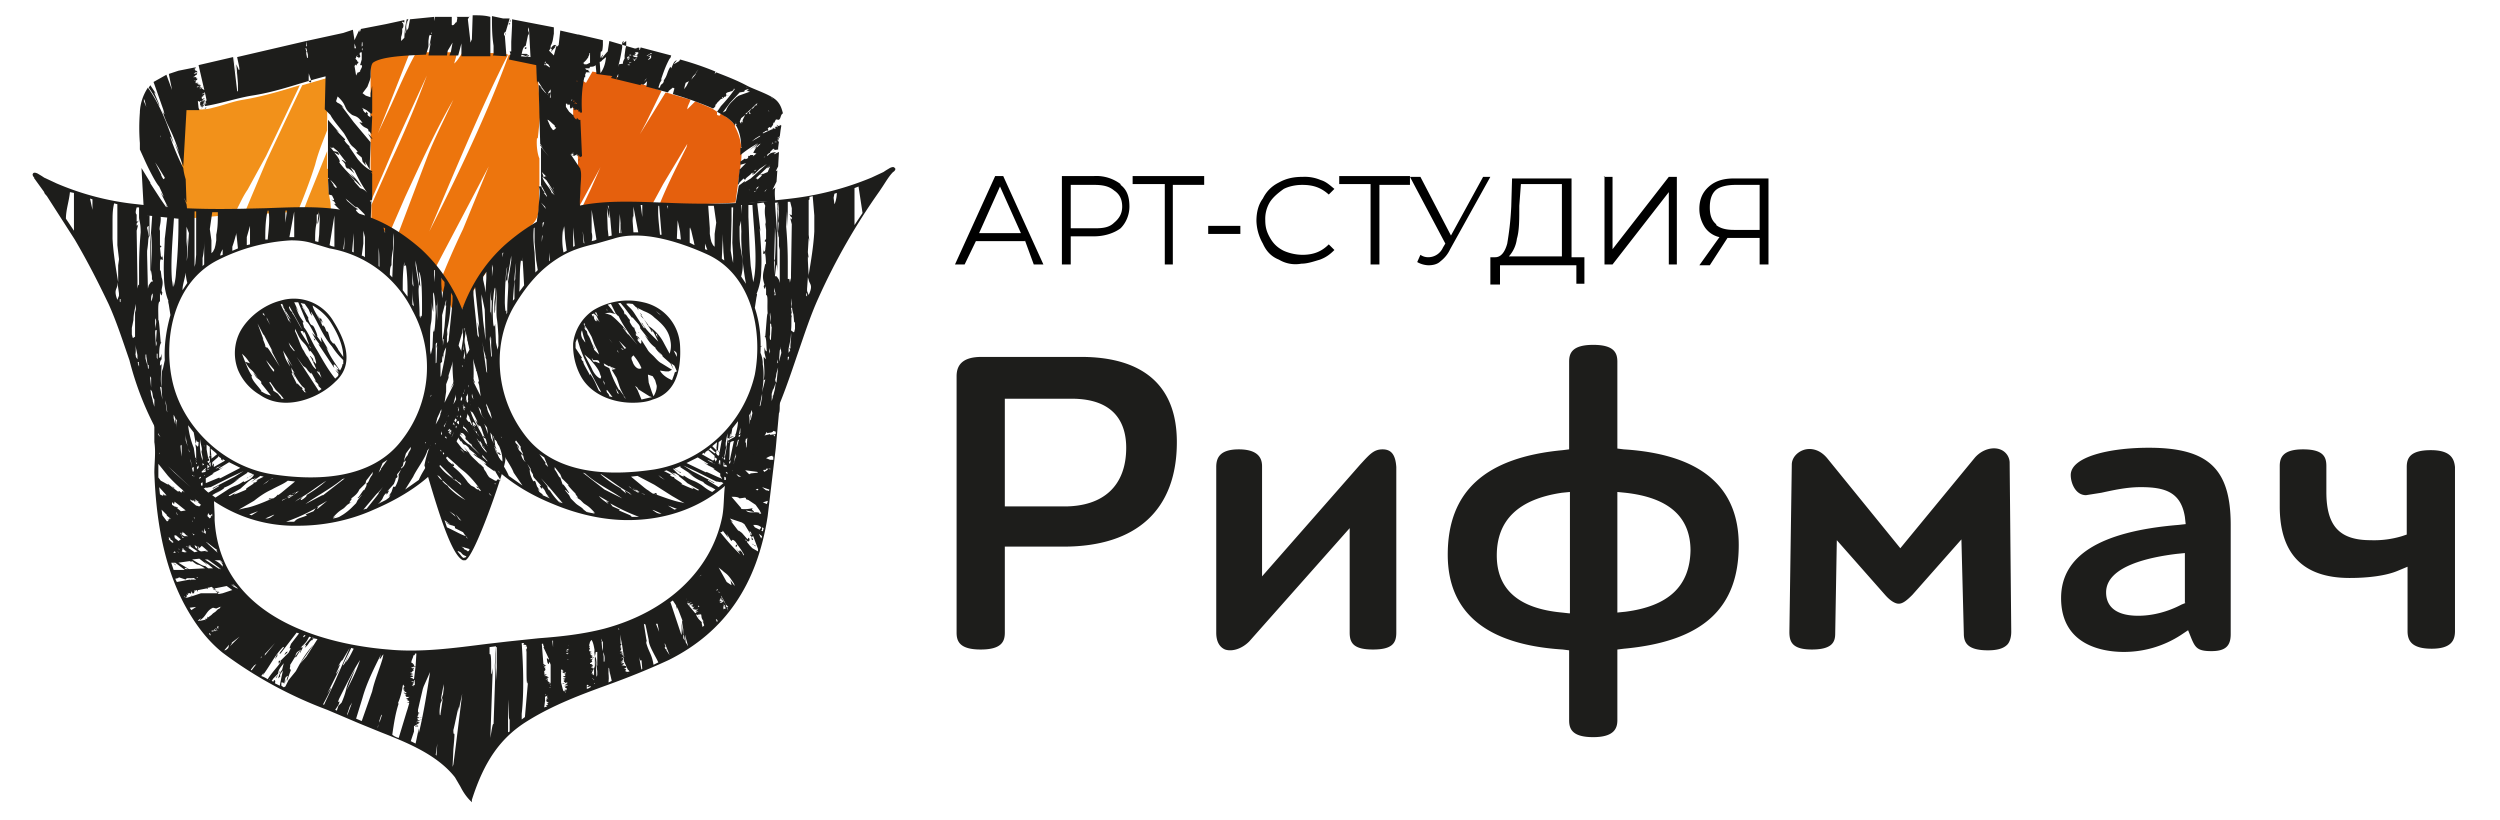 <?xml version="1.0" encoding="UTF-8"?> <svg xmlns="http://www.w3.org/2000/svg" fill="none" viewBox="0 0 3110 1020"> <path d="M1345 444h-124c-21 0-31 8-31 24v319c0 11 4 21 30 21s30-10 30-21V680h73c91 0 141-46 141-130 0-88-65-106-119-106ZM1324 630H1250V496h83c56 0 68 33 68 61 0 47-28 73-77 73Zm396-71c-11 0-16 6-28 19L1570 717V581c0-6 0-22-29-22-24 0-28 11-28 22v206c0 11 4 18 11 21 9 3 21-1 30-10l125-141v130c0 13 5 21 29 21s29-8 29-21V581c-1-15-6-22-17-22Zm300 0-8-1V450c0-11-4-21-30-21-27 0-30 11-30 21v109l-8 1c-96 9-143 51-143 130 0 72 48 112 143 118l8 1v87c0 11 4 21 30 21s30-11 30-21v-88l8-1c98-9 143-50 143-129 0-73-48-113-143-119Zm-68 204-9-1c-54-5-81-29-81-71 0-44 27-70 81-78l10-1v151h-1Zm70-2-10 1v-150l10 1c54 6 81 30 81 72-1 44-27 69-81 76Zm466-202c-8-3-21-1-31 10l-93 113-91-112c-10-12-22-13-30-10-8 3-14 10-14 18l-3 208c0 12 3 22 28 22 26 0 29-10 29-20l2-116 60 68c7 8 13 11 17 11 5 0 10-4 17-11l61-69 3 117c0 11 4 21 30 21 11 0 19-2 24-7 3-3 5-9 5-16l-2-211a18 18 0 00-12-16Zm185-2c-48 0-97 11-97 34 0 10 6 25 19 25l19-3c14-3 31-7 49-7 30 0 50 6 55 37l1 9-9 1c-97 8-146 38-146 91 0 60 54 67 78 67a130 130 0 00 71-21l9-6 4 10c5 12 8 16 25 16s24-6 24-21V653c0-70-28-96-102-96Zm46 193-5 2c-17 9-36 14-54 14-35 0-40-18-40-29 0-33 55-44 88-48l10-1V750h1Zm305-190c-26 0-30 10-30 21v84l-6 2a120 120 0 01-39 5c-39 0-55-18-55-60V580c0-11-3-21-29-21s-29 11-29 21v50c0 59 29 89 87 89 24 0 46-3 60-9l12-5v80c0 11 4 22 30 22 25 0 29-11 29-22V581c-1-10-5-21-30-21Z" fill="#1D1D1B"></path> <path d="M1275 300h-61l-14 29h-12l50-110h10l50 110h-12l-11-30Zm-5-10-26-58-26 58h52Zm124-60c8 6 11 15 11 27 0 10-4 20-11 27-8 6-20 10-33 10h-29v35h-11v-110h40a50 50 0 01 33 10Zm-8 47c6-5 10-11 10-20 0-10-4-16-10-20-6-5-13-7-25-7h-29v54h30c10 0 18-1 24-7Zm112-47h-39v99h-10v-100h-40v-10h89v10Zm5 51h40v10h-40v-10Zm88 42c-10-4-16-11-20-20a60 60 0 01-8-28c0-10 2-20 8-28 4-8 10-15 20-20 9-5 18-7 30-7a50 50 0 01 22 4c7 2 12 7 17 11l-7 7c-10-9-20-12-33-12-9 0-17 2-23 5-7 5-13 10-17 16a40 40 0 00-6 23c0 9 2 15 6 22 4 7 9 12 17 16a60 60 0 00 23 5c14 0 24-4 33-13l7 7c-5 5-10 9-18 12-7 2-15 5-23 5a40 40 0 01-28-5Zm163-93h-38v99h-11v-100h-39v-10h88v10Zm100-10-50 90a40 40 0 01-12 15c-4 4-10 5-15 5a30 30 0 01-14-4l4-9c3 2 6 3 10 3a20 20 0 00 18-12l3-5-44-83h13l38 73 40-73h10Zm117 99v34h-10V330h-95v24h-12V320h6c7 0 12-6 15-17 2-12 4-26 5-46l1-35h74V320h16v-1Zm-84-22a40 40 0 01-10 22h66v-90h-51l-2 27c0 18 0 31-3 41Zm108-77h11v90l70-90h10v109h-10v-90l-70 90h-10v-110Zm205 0v109h-11v-33h-40l-22 34h-13l25-35a30 30 0 01-18-12c-4-6-7-14-7-23 0-12 4-21 12-28 8-7 18-10 31-10h43V220Zm-65 60c5 4 12 6 22 6h32V230h-30c-10 0-19 2-24 6-6 5-8 13-8 22 0 9 2 16 8 21Z" fill="#000"></path> <path d="M915 157c-4-7-11-11-18-16l-2 3-3-1v-4l-6-4-21-9-10 10c0-4 3-8 4-12l-27-8-4-1-32 52 8-15 19-39a556 556 0 00-86-24l-8 14-5-3 4-14H720l-6-2c-2 15-2 34-1 49v24c2 14 6 28 6 43v56h2l6-11 20-37-12 27-10 21c28-3 56-3 84-3h3l13-24 12-20 18-30-1 4-5 10c-10 20-20 40-28 60 30 2 64 1 94-1l5-38c4-21 4-39-6-57Z" fill="#E5600D"></path> <path d="m669 172 3-28-2-37c-1-10-3-20-2-30v-2c-4 0-8 0-11-2l-24-5c-26 72-64 151-99 220 25-59 66-158 98-220-6-2-12-2-17-2h-40c-3 4-6 10-10 13l4-14h-51c-12 21-22 45-32 67L470 166l14-35L510 65c-20 0-40 3-58 11l-1 1h10v174l15-34 17-40 16-35 22-48a1270 1270 0 01-45 107l-24 54v24l22 12 20-46c19-41 38-83 60-121l-8 17c-8 17-17 35-24 53l-39 103a210 210 0 01 44 45l60-114 11-21-32 78a1030 1030 0 00-30 69c-1 2 11 18 12 21 3 7 6 12 11 18 6-5 9-16 14-23l21-30a187 187 0 01 55-58c17-13 10-33 12-52v-33c-2-4-4-15-3-25Z" fill="#ED750D"></path> <path d="M407 162V97l-17 5-14 4-20 42-24 51-19 45-10 24c24-2 47-4 67-4 8-19 16-40 22-59 4-16 10-30 15-43Zm0 48v-22l-23 57-7 18 15 1 20 3-1-16c-3-13-3-27-3-41Zm-76-16 23-48 19-40c-23 7-46 14-70 18-13 2-25 7-38 10a50 50 0 01-12 2c-6 1-20-2-24 2-4 4-2 12-3 17l-1 18c-1 12 0 24 2 36 0 21 4 42 5 63l59-5c6-10 10-21 17-31l23-42Z" fill="#F2911A"></path> <path d="m567 547 4 3-4-3Zm37 30 5 4-5-4Zm2-16-7-9c1 2 2 4-1 0 8 12-2-2 8 10Zm-37-24 1 1 1 1-2-2ZM556 570l1 1 1 1-2-2Zm43-28-3-2 3 2Zm14 12 5 5a40 40 0 00-10-12c-2 0 0 0 0 0-3-3-8-6-7-3l10 5 2 5Zm10 12-2-3h-3l4 3Z" fill="#1D1D1B"></path> <path d="M577 498h-2c-23 10-43 57-47 81l3 9c15 51 31 103 45 109h3c12-6 46-105 49-121 6-25-24-58-50-78Zm41 100h-2l-7-4-1-1-2-3h-1s-1 0 0 0h1l-1-2c-1-2-4-5-3-6l-6-6 2 3c-5-6-11-10-15-16l4 4-10-11 5 7c-6-5 0 2-8-6l-7-9-7-7-2-3c0-1 2 0 2 0l-8-8 1-2 3 4 1 2-4-5 3-5 3 7c0-2-4-5-3-3l10 14-2-5 8 8c-5-5-1 1 1 4h1c5 8 2 0 10 9h-1c3 3 7 5 11 10 1 1-4-4-5-3 5 5 12 7 16 12-3 0-6-4-8-6l9 9 10 7-2-2 2 1 1 2 6 10c-4-3-5-1-5 0Zm-7 20c0-1 0-2-2-3l-1-2 3 3v2Zm-30 67-4-2v-1l-3-2 10 3c0 1 0 2-2 3l-1-1Zm-32-148c0 1 0 1 0 0 2 5 3 4 3 4l1 1 2 2v-1l1 3-9-7 1-3 1 1Zm22 44-2-1 3 2 2 2-1-1 5 4c6 5 13 13 18 20-3-2-3-3-3-1 3 3 1-1 5 4h-2 2v1c-1-1-2 0-2-2-2 0-3 0-6-3l-4-2-4-4a86 86 0 00-19-20c2 0 3 0 0-4v2l-5-4-3-4-10-13 11 10-2-1 17 15Zm1-23 3 2 3 4-6-6Zm-5 82 1 1 6 7-3-2-4-6Zm0 3-8-7 6 4 2 3Zm-10-38h1c-3-2-5-3-8-7h1l11 10 17 14a80 80 0 01-22-17Zm-10-12 3 4c-2 0-4-3-6-6l3 2Zm-6-42 2 2a2 2 0 01-2-2Zm5 28c1 0 0 0 0-2l15 15-1-1 2 2 2 2c-6-3-12-8-18-16Zm21 19 3 2-5-3-8-6 10 7Zm5 2c1 0 1 0 0 0l2 3h-1l-7-6c-1-3 6 5 6 3Zm-37-23-2-1v-2l2 3Zm26 76-7-4c7 6 6 3 12 6v2l10 5 2 3 4 5c-2-1-3-3-2-3-5-1-15-7-24-11l-3-9 8 6Zm55-50c-1-2 0-2-2-3l3 2h-1Zm-48-70-3-3v-2l3 2v3Zm12 14c2 1 5 6 6 5l2 4c4 3 14 16 12 11v-1l1 1 6 7-2-1-3-4 2 3-20-19c-2 0-9-7-13-13 1 0 2 0 5 3l-4-5c0-1-3-2-5-6l2 1-2-2 7 8s1-1 3 1c5 6 0 3 3 7Zm-17-20v-2l3 3h-3Zm0-1-3-3 5 3h-3Zm56 59 3 1-1 2c-1-1 0-2-2-3Zm1-3 2 1H620Zm-45-80c25 20 51 48 50 72-4-3-5-7-10-11 0-1-4-5-2-4-5-5 1 2 0 2-8-7-16-20-29-30l-10-8 14 8c1 2-4 0-6-2 6 4 15 11 17 11l-3-3c2 2 0 2-1 1-5-3-6-6-6-6l4 3c-2-5-14-11-22-15h4l-9-3-1-1h1l-1-1h3l-4-2h1l6 5-6-6c3-5 7-8 10-10Zm-7 17c4 3 4 0 10 5l-5-1-10-8 5 2c-3 0-2 0 0 2Zm-7-5 2 2c-1 0 0 2-2-2 7 10 14 12 16 16h-1c12 10 2 0 12 7l3 8h2l2 3c5 4 0 0 3 1 5 6 15 16 14 18 3 1-4-6 2 0 0 3 5 7 9 12v1c-2-2-4-5 0 0v1H620l-6-3-5-7 2 1c-3-6-11-14-15-20-2 0-5-4-4-2-9-14-22-23-35-32l4-4Zm16 180c-2 0-4-4-7-7 0-1-3-3 3 0 3 3 2 3 7 5v1l-2-1 2 1-3 1Zm294 72-1 1 1-1ZM520 902h-2c0 1 1 1 2 0Zm349-134s2-1 0-1v1ZM523 893h1c0-1 0-1-1 0Z" fill="#1D1D1B"></path> <path d="m871 766-1 1 1-1c1 0 1 0 0 0l-3 2 3-2Zm-634-25v-2 2Zm286 154h1c2 0-1 1-1 0ZM207 640l-2-2 2 2Zm7-35 2 1c3 3 0 1-2-1Zm-9-7 4 3 1 1 4 3-9-7Zm140 215-3 7 3-4v-3Zm11-2c-3 4-3 5 1 1 4-6 0 0 0-1Zm-9 15 2-4h-2c-1 1 0 3 0 4Zm551-80c0 1 0 1 0 0 1 0 0 1 0 0ZM703 857c1-1 0 0 0 0 0-1 0 0 0 0Zm-360-14 3-4-2 4ZM208 646v1s1 0 0-1Zm730-167c0 1-4 4 1 1l-2-1Zm-75 274c-1 1-1 0 0 0-1 1-1 1 0 0Zm-1 3-1 1 2-1h-1Zm83-325c-1 2-2 2 2 0s-1 0-2 0Zm-260 414-2 1 2-1Zm56-33c-1 2-3-12-1 5l1-5ZM215 628c1 1 0 1 0 0Zm626 125 1 5v-5Zm-106 74c2-1 1 0 0 0Zm-491-150v4-4Zm687-3 3 2-3-2ZM773 820l4-1-4 1Zm-560-147 2 1-1-1Zm566 160 2-1-2 1Zm144-181 7 10-5-7-2-3Zm-190 203c0 1 0 0 0 0ZM240 701l-2-1 2 1Zm440 170v1l2-1H680Zm2-4c-1 1-1 0 0 0ZM510 831l4-1-4 1Zm3 9c1 0 1-1 0 0ZM270 784c0-1 0-1 0 0-1-1-1-1 0 0Zm666-240h6-6Z" fill="#1D1D1B"></path> <path d="M970 492c-10 22-21 39-36 58-10 13-23 25-29 40-6 17-3 37-7 55C884 710 830 761 752 782c-27 7-55 10-82 12l-38 4-26 3c-40 5-82 11-123 7-50-4-208-26-216-161v-6l-1-22-19-17c-8-8-16-15-23-24a280 280 0 01-32-52V550c2 12 0 26 0 38 2 56 11 115 38 165 12 22 27 43 47 59a520 520 0 00 130 71l40 17 27 11c33 13 70 28 92 56l7 12c3 6 7 12 12 17l2 2v-3c15-47 35-77 69-98 32-20 67-33 100-45 25-9 50-19 76-31 70-35 110-94 123-179l10-84 4-44c2-3 0-19 2-22Zm-16 135-5-2 6-2v1l-1 3Zm-1 10-1-1 1 1Zm-10 49-7-4-3-3-4-5 1-1c1 0 0 1 0 1l2-1 3 3c3 2 8 6 4 2h-2l-5-5c1-2 0-4-1-4l-1 2-7-8c-4-3-5-4-4-2l-10-13 3 2-4-5 15 5 3 2 8 13-1 2v-2l2 3v3c3 2 2 0 0-3l2-1 6 16v3Zm-87 118-3-5-1-10 4 15ZM475 890l-3 9v-6l-2 13v-2c3-12 5-17 5-14Zm-1-76-7 14 7-14ZM432 890c0-1 0-1 0 0v-3 1l3-9 3-5-6 16Zm-1-31 11-27c-15 27-8 21-17 42l-4 4-2 6-2-1 4-6c4-10-3 2 1-8 14-28 20-39 26-48-3 8-4 13-17 38Zm-78-4-3-2v-4c2 0 4 0 3 3l1-7v6c2-6 0-3 1-8 1 0 2-3 3-2 0 1-2 4-1 6l5-14c-1 0-2 0-1-4v-2c4-6 8-14 13-19l-1 5 5-10c2-1 4-2 1 3 6-5 4-6 9-10v1l2-3 5 1-14 22-8 9 17-24c-11 12-16 22-22 33l-9 11-5 10 1-2-2 1Zm-12-9-1 2-2-1 2-3 5-5-3 3 7-7-2 1v-1 2l-1 1c0-5 4-9 7-13l-2 8a30 30 0 00-5 11l4-4c-2 3-2 0-1-2l3-4-2 9-2 10-6-3c1-3 0-4-1-4Zm-95-74 4-3-2 3c9-5 8-12 17-16l4 1 7-3-2 1v1l-1 1-2 1v-1 1l-1 1v-1 1l-1 1v-1 1l-1 1-3 2-2 2v-1 1l-4 3-1-1v1-1 2l-1 1s-1-1 0-1l-1 2V770c-1-1-1 0-1 0l1 2-1-1c-8 2-8 1-9 1Zm-48-234 4 3 2 1 8 8-2-2 1 1c1 1-6-5-6-3l-6-3-2-2v-3Zm131 276 3-3 10-11-13 16c1-2 1-2 0-2Zm-3 3-2 2 1-2c1-1 0-1 0 0Zm-30-85h-1l-4-2-4-3c6 3 7 4 2 0h1l6 5Zm-24 47 2 3-2-3Zm-41-35s1 0 0-2v2c2-1 0-5 1-5v3s2 0 0-1c0 1 1-2 2-1 0-1-1-2 0-2v1l-1-2c2 3 2-1 4 2v-2 1c2 1 0-4 0-3l2 2c2 4 1-1 2 1 1 1 0-2 1-2v1-3l2 1v-1h1v1c1 2 1 0 1 0v1-2h1l10-2 2 1c-1-1-1-2 0-2h1l3-1 10 7-3 1h-20l-12 4c-1-1 1-1 2-2-3 3-6 3-9 4Zm-9-44 14-2 2 1c-1-1 1 0 1-1 10 8 4 1 16 9l-20 1-13-8Zm12 8h-3c-2-1-2-3 3 0Zm-18-23 1 1 2 1-3 1v-2 1c1-1 1-1 0-2Zm-2-10-4-4V670c1 1 0-1 0-1v-1l2 2v1c0-2 0 1 0 0l3 2c1 2 1 2-1 2 1 1 1 0 0 0Zm1 13c0 1 0 1 0 0l-1-2 1 2Zm-1-60v-2c0-3 1 1 1-1l1 2 1-1v-2l4 3 10 8-6 1-6-5c2 1 3 1 2 0l-4-1-3-2Zm-4-47-1-1 28 26-20-18-7-7Zm-2-32 2 1c3 2 7 6 4 2l5 7-10-8-1-2Zm0 1-2-2 1 1c1 0 0 0 0 1Zm30 14 1 3c4 3-4-5 2 0l5 6 1 1-5-3 9 8-3-1 11 12-19-19-11-12 8 7c-7-7-4-7 0-2Zm26 75v4c0-1-1-3-1-1v3-3c-1 0 0 4-1 2v-1c-1-2 0 1 0 2v-2l-1 2-1-1-2-2 1-4c1 3 3 3 3 3l2-2Zm6 48-12-11v-1l9 7 3 2c-2 2 2 3 0 3Zm4 20h-1v1l-15-10-3-2c3 0 5 0 4 1h1l15 11h-1c0-1-1-1 0-1Zm-35-11 9-1 9 7c4 2-9-7 2 0l6 5h-6l-4-3h1c-3 1-10-4-17-8Zm-6-9-4-2 3 2h-3l-3-1 1-2v1-3c1 0 1 0 0 0v2-2l2 1h-1c0 2 1 0 1 0v1l4 3s2 0 0 0l-2-2 2 2Zm-8-23c-1-1 0-1 0-2v2Zm-1-2 1 3-1-1c1-1 0-2 0-2Zm1 3c1 0-1-1 0 0l1 1v1l3 2h-2l-2-4c-1-1-1-1 0 0Zm2-3v2s1-1 0-2c1 0 0 0 0 0v3-3l2 1 2 2 1 1 2 1h-5l-3-2v-2l1-1c0 2-1-2 0 0Zm8 20c-1 0-1-1 0 0-1-1 0-3 0-4v4Zm-1-1-2-1v-1l2 2Zm1 1c0-1 0-1 0 0l1-4 1 1v1l9 6-4 1-7-5Zm6-60c1 3 2 2 2 2v-2l7 6-1 1c-1 2-3 0-5 0l-7-6v-2c2 3 3 1 5 2-1 1-1-1-1-1Zm1-1 2 1 4 3c-2-1-3 0-6-4Zm12 40-1 1v1l-2-2c0-1 1-2 1 1V660v2l2-1Zm0-4 1 3 1 1v3l-2-1v-6Zm-3 22 7 6-8 1-2-1-5-4-1-3 3 2c1 1 0 1 0 2l2 2c-1-1 0-2 0-2l-1-2c0-2 2 3 2 1v1l3-3Zm5-20c1 0 1 0 0 0Zm2 26 1 1h-4l3-1ZM240 649l-1-1h1v1Zm-1 14 1 1-1-1 1 1 2 1-1 1-2-3Zm3-17-1-3 1 1v5-3 3-3Zm0-1c1 0 1 0 0 0 1 1 1 1 0 0Zm0 20c2 1 2 0 0 0v1-1Zm23 67 2 1c0 2-1 1-2-1-1 1-1 0 0 0Zm-3-73-1-1h-2v-1l3 2c-1-1-1-1 0 0-1 0-1 0 0 0Zm0 3-1-2 1 2v-1 1Zm-3 14-2-1v-1l2 2Zm-38-35L220 640v-1c-1-1-1-2 0-1l1 3Zm-4 28v-3 3c1 0 0-2 0-1v-2h2l6 5-3 2-5-4Zm6 15c-1-1-1-2 0-1v1Zm-3 2c1 0 1 0 0 0l3 1h-1l-2-1Zm27 33c-1 0-1 0 0 0Zm-3-1h2v1l-1-1 1 1-4-2c1 2 1 2 2 1Zm23 16 6 4-6-6 15-3 7 5-12 4-5 1-5-5Zm16-6 8 5-8-5Zm-15-31h5l4 5v3c-3-4-6-6-10-8Zm9 4-4-4h1l3 3c-1 0-1 0 0 1Zm-78-173-1-1v-1l1 2Zm0 37-2-1 2 1 2 2-1-1-1-1-1-1v-1l1 2Zm10 27a180 180 0 00 20 19v2l-1-3-2 2 1 1-1-1c0 3-4-4-4 0l-13-10c1 2-3-1-9-4l-3-4v-17l12 15Zm-2 24-1 1v-1c-1-1-1 0-1 1l-1-2c-1-1 0 2-1 1v-1c0 1-1 0 0 2l-4-2-1-9 9 10Zm-5 2-1-1 1 1Zm-1 16 7 7h-1l5 4v1l-1-1c-1-1 0 2-1 1v-1c0 1-1 1 0 2-1 0-1 2-2 1v1l-6-8-1-7Zm7 29V660v3Zm-5-20-1-1v1Zm12 57 3 3h1l-4-3h3l12 9h-14l-3-9h2Zm7 18 9 3c1-3 5-1 10-2l3 2h-7v1l-1-1-16 3-2-4c4-1 5-1 4-2Zm8 25-1-1h1l1 2-1-1c0 1 0 1 0 0Zm14 12-6 4-2-3 8-1Zm27 27L270 780l1-1h1c0 1 1 1 0 1v-1c-1 1 0 4-1 3Zm-1 3-2-3 1-1v2l1 1s2 1 0 1c1 0 1 0 0-1v1Zm-1 0-1-2 1 2c-1 0-1-1 0 0-1-1-1 1-2 0l-1-2h1l2 2-1-2 1 2Zm2-6c1 0 1 0 0 0 1 1 1 1 0 0 1 1 1 0 0 0Zm-6 7-1-1 1-1c1 0 1 1 0 2 2 3 0-2 0 0Zm-2 0 1 1-1-1Zm1 4-1-2 1 2Zm-1-5 1-1v2l-1-1Zm-2 5-1-2v-1 1c0-2 3 3 1 2v-1 1Zm0 0v-1 1Zm0-2 1 1v2l-1-3Zm0-1c1 0 1 0 0 0 1-1 1-1 0 0 2 2 1 0 0 0Zm18 22 6-7 13-10-11 11-1 1c2-3 5-7-1-2l-1 4c-2 2-3 3-5 3 1 1 1 0 0 0Zm37 19 3-2-6 8-1-1 4-5Zm9 13 3-4-1 3c9-12 15-25 25-35 5-2-8 10-3 8l20-26 3 1-10 13c-1 3-3 7 0 5l-3 6-10 10c2 2-10 13-16 23a30 30 0 00-8-4Zm64-48h1c-2 2-2 2-1 0Zm-15 13c3-4 7-6 10-13l1-1 2 1-11 13c0-1 0-1-2 0ZM380 790l-1 2h-1l-1 1v-1c1-1 1-2 3-2-1 0-1 0 0 0Zm-11 22c2-2 3-3 4-2l-5 8c-1-2 0-4 1-6Zm-2 2v-2 2Zm-31 31-1 1c1 0 0 0 0-1Zm76-21-1 1-6 9 7-10Zm-5 39 16-32c-14 22 7-15-3-1l4-7c1-1 3-4 1 0l10-17-18 41-14 30-1-1c6-11 16-31 5-13Zm23-39 6-13-7 14c-4 6-2 1 1-5l7-14 3 1c-4 8-7 14-10 17Zm200 15v1-15 14Zm-15-2 2-24-3 88c-1-2-2 5-4 17l3-87c-4 26 0-22-4-17v-9l8-1-2 33Zm3-32v26l-1 16v-42Zm-54 103c1-2 9-44 6-22l5-23-8 65-3 23-1 3 1-22c3-32 0-11 0-24Zm-15-41 3-16v-3 9l-1 8c0-3-3 13-2 2Zm2 1-3 20v1c-1 3-2-3 0-14l3-7Zm-32 33h-1s0-1 1 0l-1-2h3-2c-1 1-1 1 0 2Zm-1 1c0-1 0-1 0 0Zm1 0h-1 1Zm-1-89-1 16-2 16-2-1h1l-4-1h3-3l3-1c2-1 0-1 0-1h1l-3-1H510c2 0-2 0 0 0l3-1-3-1 4 1-1-1-3-1c5-1 1-2 5-3-2-1 0-2 0-3-4 1 0 0-4 0l2-1h2l3-1h-2l-2 1c-2 0 3-1 1-2 0 0 1-2-3-2h2c0-1-4-2-2-3 0 0 1 0 0 0v-1l2-5c0-1 0-2 2-2 0-2 0-2 2-2Zm-4 40h-2c4-2-1-2 3-3l-1-1h1c1-1-4 0-3-1 2-1 1 0 2 0 4-1-1-1 2-2v6l-2 1Zm1 1c-1 1-1 0 0 0Zm-20 21a90 90 0 00 6-22h1-1l1-2c-1 1 1 1 0 2 2 0-1 1 2 1-3 1-2 1-1 2l-2 1s0 1 2 0c-3 1 3 1-1 2l4 3c-3 1-1-1-4 0l4 2h-2c1 1 0 2 2 3h-1s0 1 0 0h6c-4 0-1 1-6 2h2-2l2 1h-2c1 0 3 0 2 1h-1l3 1v1l-3 1h3v1l-2 7-1 3-10 33a20 20 0 01-8-4c2-14 4-27 8-39Zm20 35v-7h4l-1 1h1c2-1 2-1 0-1h1l-4 1 1-1c-1 0 0-1 0-1 5-1 0-1 0-1h3-2l3-1c0-1-1 0 0-1H520c1 0 2-1 2 0 1-1-2-1 0-1h-4l5-2H520h1-2c2-1-1-1 2-2-2 0-1 1-2 0 3-1-1 0 0-1h3c-3 0 0-1 0-1h1-3l-1-1 2-2H520v-1l2-1H520h2l-2-1v-2s1 0 0 0v-1s1 0 0 0l2-9 4-17 1-3 8-18c-3 20-8 52-14 76v-6l-4 19-6-3 4-12Zm29 15-1 15-1-1 2-14Zm88-55c1 16 1 31 2 23V910l-2 1V870Zm17-70h3l-1 2h2-1l2-1-2 1c2 0 4 1 2 2h-1c-1 1 4-1 2 0 0 1 2 2-1 4h1v1l-1 1h1v25c0 1 1 1 0 0 0 3 0 24 2 11l-4 46-4 3v-7c3-27 2-58 0-88Zm91 50c0 1-1 1-1 0h1Zm0 3-3 1 3-1Zm-1-7h-1 1c-2 0 0-1 0-1v1Zm-1-2-1 1c2-1-1 0 0-1h2-1Zm1-2c-1-1-2 0 0 0 0-1-1-1 0 0 0-1 0-1 0 0Zm-1-2 1-1-1 1Zm-2-1h3v1l-3-1Zm5-18 2 14v5l-1 2-1-21Zm10 2v-8 2L750 810l-1-4-1-13v1l1 3-1 1h2v13c3 5 2 9 2 12Zm2-24c-1 0-1 0 0 0Zm-1-3c0-1 0-1 0 0 0-1 0-1 0 0Zm0-3c-1 0-1 0 0 0Zm0-1c-1 0-1 0 0 0ZM750 790c0-1 0-1 0 0Zm0-1c0-1 0-1 0 0 0 0 0-1 0 0Zm-10 22v2c1-2 2-2 3-2v9-1 9c-1 1-1-9-2-10 0-2 0-2-1 1v15c0 2 1-11-1-2v4h-2 2v3c1 0-2 0-1-1h-3c4-1-1-2 3-3l-1-1h1-3c2-1 0 0 2 0 4-1-1-1 2-2 1-1-2 0-2-1h1l-3-1h2-2l2-1c2-1 0-1 0-1h1l-3-1h-1 2-2 3l-1-1h-2v-1l3-2c-2-1 0-2 0-3h-3l1-1h2l3-1h-2l-2 1c-2 0 3-1 0-2h2l-3-1h2c0-1-4-1-2-2 0 0-1 0 0 0 0 0-1 0 0 0 2-1 0-1-1-1v-1l2-1-3-1v-1l1-3h-1v-1l1-1h-1v-2c1-2 0-3 3-6l-1-1c3 3 4 10 5 16Zm-8 42-2 1v-2c1 0 3 0 2 1Zm-2-4 3-1-3 1Zm-24 0c-1 0-1 0 0 0-1 1 0 1 0 1l-2 1-1 1h3v1h-4c2 0-1 0 1 1h-1l1-8-1 8h2c2 0-3 1 0 2h1v2h-3l2 1h-2l1 1h-1c0-1 0-1-1 0l-1-3-2-8v-16h2-1l2 1-3 1h2s2 0 0 1v1h2s3-1 2 0l-1 1h1-3l3 1h-2 2-2c0 1 3-1 2 0h-1c-1 1 1 1 0 2H700l3 2c3 0-2 1 0 1h-2c-1 1 1 1 2 2h-1l-1 1h2c-5 1 3 2-1 3H700v1l5-2Zm-1 10c0 1-1 1 0 0-1 1-1 1 0 0-1 0-1 0 0 0Zm-2 1c1-1 1-1 0 0Zm1 0v2s-1 0 0-2c-1 1-1 0 0 0Zm-5-29h5-5Zm-11-26-1-8h1v8Zm19-6v-1 1Zm0 4c0 1-1 1 0 0Zm0 4v2h-3l3-2Zm-3 6h2v1l-2-1Zm2 4c-1 0-1 0 0 0Zm-2-4 3-1v1h-3Zm1-2h-1l2-1v1h-1Zm-2-2h3-3Zm1-5 2-1-2 1h2-2Zm-4 23c-1 0-1 0 0 0Zm0 4h-1c0 1 1 1 1 0Zm0 1h2Zm6-11V820l2 1c-1 0-1-1-2 0Zm0-25c0-1 0-1 0 0Zm-30 9 7 15c-1 2-4-6-2 4 3 7 1-6 4 3V850h-3l3-1h-1c1 0-2 0-1-1h-2l-1 1c4-2-1-2 2-3l-1-1c2-1-3 1-2 0l2-1c4-2-1-1 0-2 2-1-1 0-1-1h-3l2-1-2 1 2-1c2-1 0-1 0-1h1-3v-1l1-1h-1 2-2v-2l2-2c-2 0 0-2-1-3l-1 1v-2h1l2-2c-1 1-2 1-2 0l-2 1c0-1 2-1 0-1h2l-2-1-2-25h1c1-2 0 1 2 4Zm9 50-1 1c2-1-2 0 0-1h1Zm0 10c0 1 0 1 0 0Zm-1-13h1v1l-1-1Zm0-1 1-1-1 1Zm-2 17a10 10 0 00-3 1h3-2 2l-2 1c0 1 3-1 2 0H680c-1 1 0 1 0 2-1 1 0 0-2 0v-5l1-1c1 0 3-1 2 0l-1 1s2 0 0 1Zm-3-3-1-1c1 0 2 0 1 1Zm-1-4 2-1-2 1Zm1 6c0-1 0-1 0 0 1-1 0-1 0 0Zm-23-54c0 1 0 1 0 0Zm0 1c0 1 0 1 0 0Zm0-4c0-1 0-1 0 0Zm23 62 3 2c3-1-2 1 0 1H680l2 2H680l-1 1h2l-1 1-3 1 1-8Zm51-18h2-1v1l2-1c1 0 3-1 2 0l-1 1h1l-3 1h3-2 2-2l-3 1v-3Zm28-20-1 10v-29l-1 15c2 1 2 2 2 4Zm12-52 4 21 2 13h-2l2-1c0-1-4 0-2-2h1-1 1-1 1c1-1-3 0-4 0l4-2-4-1c3-2 1-2 2-4l-2 1 3-2-2 1v-3l1-1h-1 1v-1h1-2v-4l-1-13c-3-2-2-2-1-2ZM899 660l7 9-2-5 5 8c3 3 0-3 5 1l1 1 2 3-2 2c0 1 1 2 2 0v-2l5 7 3 5c1 1 0 2 0 2l-2-4-2-2c-1-1-1 0-1 0 0 1 0 3-5-4l6 9a281 281 0 01-25-28c3 0 3-1 3-2 0 1 0 1 0 0Zm1-1 4 6-4-6Zm10-116h3l-8 3 5-3v1-1Zm6-4 2-1s1 1 0 1l-2 1-2 1 2-2Zm4 0-2 1 2-1Zm-5 4h2c2 0 4 1 7-1-2-1-2-1 2-3l-9 3 4-3 2-2 2-1h2v4c7 1 11-4 20-3h-3c0-2 5-1 8-1l3 3c0-1 6 0 7-3l3 1v3l-7 1V540l-8 2a30 30 0 00-8 2l-5 1v-1l-3 2-2-2-16 6 13-6-12 3 4-1-6 3c-2-1-5 0-8 2 0-1-1-2-3-2l11-6Zm50-52-6 3 6-4v1l2-3c1 1 0 2-2 3Zm-5 31-5 1 2-1h3Zm-10 64c-2-3 4 0 3-3h5s1 0 0 1l-2-1-2 2-3 2H950c1-1 1-1 0-1Zm-2 70 2 1-2 2v-3Zm-11-3h2c3 0 6 1 8 3l-2 3-6-3-2-3Zm0-21c-4 1-11 2-15 1v-1L910 618c4 0 8 0 10 2l7-1 1 1v1l3 1 9 6 5 7 2 4h-3l1-1c-7-2-11 1-16-2l-1-1 10 2c0-2-5-3-1-5Zm-31-49h1l4 2c0 1 6 5 5 6l-4-4-6-4Zm16 10h-3l-4-4 7 4Zm-6-24Zm3-2h1l2 1-1 1-1-1-1-1Zm0 1-1 1h-1l2-1Zm-1 25-1-1 1 1Zm6-7Zm10 3-2 1-5-5h1-1l15 2 1 1-10 1Zm10 20-2 1-2-1 3-1v1ZM930 590l-5-4 5 4Zm4 72 1 2h-1l1-1v3c-2-3-4-7-1-4Zm2 4 1 2-1-2Zm-33-119-1 3H900v-2l3-1Zm24 124 2 1-1 1-1-2Zm-18 52 1 5-6-4-10-18 5 4c4 4 6 3 14 16 4 9-7-9-4-3Zm-10 33c3-3-1-1 2-3H900l-2 1 2-1c4-2-1 0 0-2l2 3-1 1h1l1 2h-1l-2 1c0-3 0-3-1-2Zm-4-6 3-2c2-1 0 0 0-1v-1l2 2c-2 2-3 2-5 2l3-1-3 1Zm0-2 2-1-2 1c1-2 2-2 3-2h-1l-3 1c4-2 1-2 3-3 1 1 0 3 2 4h-4c2-1-2 1 0 0Zm-2-15v1s-2 1-2 0l2-1Zm-3-2c1 0 1 0 0 0 1 0 0 0 0 0 0 1 1 1 0 0Zm4 7 1-1-1 1Zm3 1-1 1 1-1Zm-3-3c0-1-1 0 0 0 0-1 0-1 0 0l2 1c-1 0-3 0-2-1Zm-1-1c1 0 0 0 0 0Zm0 7 2-2-2 2 3-1-3 1Zm10 13c0-1 0-1 0 0 0-1 0 0 0 0v-3l3 3c-1 1-2 1-2 0 0 1 0 1 0 0Zm-1-2-1-3 1 3Zm1 2-2 1 2-1Zm2 1c0 1 0 1 0 0v1c-1 1 0 0-1 0l1-1Zm0 0-8-14v-1h-1 1-1 1l4 7 5 11h-1v-3Zm-32 18-4-4-2-3-1-2 1-1c2-1-2 2 1 1l4-2-2 1c0 1-1 1 0 0l-1 1 1-1-2 1 2-1-2 1 2-1c3-2-1 0-1 0l2-1-1 2 2-1c1 2 0 4 2 7l2 3-2-2 2 6-2 2-1-4v-2ZM856 750l-1 1V750c1-1 0-1 0 0Zm-1-1s1-1 2 0h-2Zm0 2 6-2-5 3 2-1-2 1 2-1-2 1s2-1 2 0h-1s3-1 2 0l-3 2h1l1-1s2 0 0 0l2-1 2-1-1 1s2-1 1 0l-3 2 3-1-2 1 2-1h-1l1 1-2 1h3c3-2-1 1 0 1l-1 1c0 1 0 0 2 0h-1c-1 1 0 1 0 1l2-1c-4 3 3 0 0 2l2-1 2-1-3 2 1-1c-2 2 3-2 1 0h-1s1-1 1 0l-2 1s3-1 2 0h-1l-1 1-1 1 4-1-3 2-1 1-10-12v-2 2Zm6-9Zm4 3c0-1 0-1 0 0Zm0 1c1 0 1 0 0 0 1 0 0 0 0 0Zm0 5Zm0-6c0 1 0 1 0 0 0 1 0 1 0 0Zm3 4c0 1 0 1 0 0l-1 1 1-1Zm-2 0c0-1 0-1 0 0h1c0-1-1 0-1 0Zm3 4c-1 1-1 0 0 0l1 2h-1c-2 1 0-1 0-1v-1l-2 1 2-1Zm4-38c-2 2-1 0-3 1 1 0 3-1 2 0l-2 1 3-2Zm-1 46-1 1 1-1Zm0-42c1-1 0-1 0 0Zm0 41c0 1 0 1 0 0l-1 1 1-1c-1 1-1 1 0 0Zm0 2-3 2 3-2Zm-2-5-4 3 2-1 2-2-2 1 2-1Zm-4 8h-1c1-1-1 1 0 0Zm8-44 1-1-1 1Zm2 5c0-1 0-1 0 0Zm-22 19c-1 1-1 1 0 0 0 1-1 0 0 0Zm-2 52-2-3v-3c1-3 1 1 2 6Zm-11-44 3 6 5 13c-1 1 0 5 1 11v8l-2-16V790l-1-2-13-39 3-2 4 6Zm-14 49V800l6 15-4-6c0-3-1-2-1-1l-1-2v-1h1l-1-3Zm-7-16-4-10h2l2 10Zm-40 52c1 0 0 0 0-1v1c1 0 0 1 0 0Zm2-2c0 1 0 1 0 0Zm-4 0 3-1v1h-3Zm3-1s-2 1-1 0c-1 0-2 1-2 0h1l-2 1c4-2-1-1 2-3l-1-1h1-3l2-1c4-2-1 0 1-2 1-1-2 0-2-1h1-4l2-1-3 1 3-2c2-1 0 0 0-1h-2c-3 1 0-1-1 0l2-1h-3l4-1h-4c5-2 1-2 4-3-2 0 0-2 0-2l-4 1 2-1c1-1 1 0 2 0v4l5 11c3 2 2 4 0 2Zm-4-19-1 1c-2 1 0 0 0-1Zm18 1c1 4 2 6 3 4l1 11-1 1-3-16Zm18 8 1 2-1-2Zm-9-25v-3l1 2-1-4-3-19 2 1 4 19c0 5 3 11 10 24l2 4-6 3c-2-13-6-16-9-27Zm88-26-2-5v1c3 1 3 2 2 4 1-1 1-1 0 0Zm12-14c2-1-2 1 0 0l2-2h-1l-1 2Zm2-2v-1 1s0-1 0 0Zm38-94 4 3-1 3-3-6Zm5-3-2-1 3-3-1 4Zm6-51h-2l-5-4 9 3v1c-1 1-2 1-2 0Zm3-38-5-2c2-1 5-3 8-3v1h1v4h-4Zm5-30-1-1h2v2l-1-1Zm4-54 2-2v2h-2ZM443 894l8-26c5-18 14-36 23-54-1 3-4 11 2 1l1-1-1 5c-4 14-10 27-13 41L450 897l-7-3Zm314-45 1-15 3 13-4 2ZM402 402c-7-16 1 4-8-12l6 12c0-3-2-6 2 0Zm-26-4h1c-2-5 0 0 0 0ZM344 490v-1 1l1 1V490Zm32-34-3-4 3 4Zm14-7c0-2-2-2-2-2l2 2Zm2-25v-2l-2-1 2 3Zm23-24a57 57 0 00-66-26c-20 5-40 20-50 38a58 58 0 00-3 48 65 65 0 00 27 31c10 7 21 10 33 10 22 0 46-11 61-26 20-18 18-43-2-75Zm-3 2c10 16 15 30 15 42l-7-10 1 1c-10-16-2-1-10-12l-3-10-2-1-2-5c-5-6 0 1-3-2-3-8-12-20-12-25 8 5 17 12 23 22ZM387 380c1 2 2 5 0-1v1Zm-27 1 16 29c-4-5-10-19-14-22 1 2 2 1 2 1l-3-3c-2-4-2-5 0-5Zm17 31c3 1 4 8 7 15v2l4 6c0-2-2-2-2-2l-3-6-9-14c0-2 2-1 3-1l1 3v-3ZM390 450c0-2-2-3 0-3-3-3-5-6-4-3l1 1 7 15c0-1 0-3-2-4 3 5 0 3-3-1l-8-14 3 5-3-4-4-7 2 3c-5-6-7-16-12-26v-3l3 6c6 13 10 10 15 23 0-2 0-4 6 5 3 9 3 12 0 7Zm1-8 2 2-2-2ZM360 393l5 11-5-11Zm-9-15 4 8s0-2-4-6l10 16v1l-5-7-2-4v-2l2 6-2-3 8 15c-4-5-3-5-3-2-2-8-7-14-10-22 0 1 1 0 2 0Zm-15 26-4-7c0-3-2-6-3-8l7 15Zm-9-15 1 2v-2c0-1 0-1 0 0l2 6c0-2-2-3-3-4v-2Zm-10 7 11 21v-1l10 19c4 9-3-5 0 2l10 19-12-19c-6-9-3-2-6-6 1-1-6-15-2-8l-10-27Zm23 66a80 80 0 01-9-14l10 12v2Zm-13 26-2-1v-1c-5-7-10-11-12-17 0-1 0-2 1-1-5-6-9-18-13-28 2 2 5 4 10 12l-6-2c8 14 7 6 16 21l-6-8c5 10 5 6 10 12v2l12 15a30 30 0 01-10-4Zm23 8c0-2-3-4-4-6l-6-4c0-3-3-7-5-10l1-1 7 10 1 1 3 3 2 2 4 5H350Zm7-50 4 10c-7-10-7-14-9-20l5 8 7 12-7-10Zm4-15-2-5 8 11-2-1-4-5Zm23 61c-2-2-4-5-5-4l-5-6v-1L370 480l1 1c0-1 10 8 3-1 4 7-7-8-4-1l-7-14c0-4 3 4 4 4-6-10-3-6-5-12l5 8c0-1-2-1-3-4 2 7 13 22 14 21 3 4 0 1 1 4l3 4v2Zm13-6v1l-28-43 8 11c2 2 3 1 6 6 0 0 6 7 4 2l6 11-2-1 4 4 2 3-2-1 5 5-3 2Zm-2-24c1 1 1 0 0-1 3 5 2 1 0-4L400 470l-6-8Zm11 18v-3 3Zm4-12 2 2v1c0-1 0-2-2-3Zm11-2v-2 2c0 2-2 3-4 5-9-11-16-24-23-36-6-9-10-21-16-28 0-3-3-7 0-6-5-7-6-8-10-19l4 7-6-13h5l10 24c3 1 8 12 12 19l-5-5 4 7 6 8-2-1 20 30s-4-11 5 1c0 1 0 2-3-1l4 6-5-4 4 5v1Zm5-13v-1 1c0 3-2 6-3 8-6-9-13-18-17-29l3 4-10-17 1 7-8-11c5 8 2-1 0-5 0 1 0 0 0 0-4-10-4 0-9-14h1l-8-14c0-3 3 5 4 5l-6-10 5 1 5 7 2 5c5 7 0-2 1-2 8 11 13 28 26 43 6 9 10 13 14 17v5Zm385-40-6-6 4 4 2 1Zm-43-20-3-5 3 5Zm27 20h-1c3 3 0 0 1 0Zm-50 50 4 6-1-2-3-4Zm-6-30 1 1-2-6 1 4Zm23 25-3-2 1 1 3 1c-1 1-1 1-1 0Zm34-69-2-3 2 3Zm2 2-2-2 3 5-1-3Zm-4-6s0-2-2-3l2 4c1 0 1 0 0 0Zm12 20h1l-6-8 5 8Zm-10-13 5 5-2-3-3-2ZM737 450l2 1-1-1h-1Z" fill="#1D1D1B"></path> <path d="M846 430a58 58 0 00-46-54 83 83 0 00-62 10 58 58 0 00-25 41 80 80 0 00 9 40c12 23 39 34 65 34 9 0 18-1 25-4 25-7 36-30 34-67Zm-7 35c-1 0-1 0 0 0l-3 8-4-2c-4-2-9-6-11-10l7 1h4l4-2-13-8c-4-2-7-6-10-9-3-3-6-5-8-9l-7-11c-1 0 2 10-5 0 0-1 1-2 3 1l-4-5 4 3c-3-5-2-2-5-5v-3l3 4c-3-4-5-9-5-11 0 1-1 1-3-2-5-8-1-3-3-8-2-1-4-7-6-6l-1-4-7-10h3l5 6 9 12h1l7 8c2 2 3 6 2 5l11 14-5-5c5 7 6 10 14 16-3-2 4 6 7 9l-4-5 5 5v1l1 1 1 1 8 7 4 8-3-8 4 3 3 7c-3 1-3 2-3 3Zm-60 32c0-2-6-8-8-12H770a130 130 0 01-12-27l-6-3-1-3 7 4v-1l3 2h1l4 2-5 1 6 10c5 13 2 10 12 27l1 1-1-1Zm-40-107c1-1 1-1 0 0l2 3c-1-2 0-2 1 0l1 2 3 6-3-4 1 3-3-5c3 6 0 6-2 1v-3c-3-2 2 5-2 0l-1-2 3-1Zm27 0c2 2 4 5 3 2 5 11 11 19 17 28l7 9-12-14 1 2-7-9c0-2 3 4 4 3a90 90 0 00-9-10 90 90 0 00-10-9l-3-1-6-2c1 1 6 0 8 0l8 2h1-1c-3-1-4-3-6-6l-5-6 4-1 6 12Zm32 68c-5 3-10-4-11-8-1-2-2-4-1-6l2-2c5 6 8 11 10 16ZM770 424l9 9-2 1-7-10Zm6 11c-1 0-3 0-3-2l3 2Zm-7 5-2-2 1 1 1 1Zm-1-3c-1-1 0-1 0-1l2 3-2-2Zm-1-16 2 3-2-3Zm2 3c1 0 1 0 0 0Zm-7 3-4-5 1 1 3 4Zm-6-20c0-1 0-1 0 0Zm1 12-6-10 1 2 5 8Zm-3-36-1 1 1-1c0 1 0 1 0 0Zm0 1c1 0 1 0 0 0 1 1 0 1 0 0Zm1 1 1 1c-1 0-2 0-1-1Zm0 1 1-1-1 1Zm2 1c-1 0-2 1 0 0Zm-15 2 2 5-4-5c1 0 1-1 2 0Zm-3 61h-1l-1-2-1-3 2 3h5l2 1 1 3-5-2h-2Zm-11-46h-1l-1-1 1-1 1 2Zm-4 7 1 4 1 4 2 6v1l-3-4c-2-3-3-8-1-11Zm2-8 3 4 2 3 5 9 3 8c2 5 5 9 6 14l-6-6v-1l-1-2v-1l-3-7a30 30 0 00-4-8l-1-4-2-2c-4-8 4 5-2-7Zm8 44 6 7c3 4 6 8 7 13 1 1 1 2 0 4-5-2-9-8-11-13l-9-17 7 6Zm18 32-2-6 2 3v3Zm3 9c-1-4 0-3 1-2l6 8-4-1c0-2-2-4-3-5Zm11-5 4 7-2-1-2-6Zm9 9c3 2 3 3 3 4l-2-3-1-1Zm18-7L790 480c3 2 6 5 2 3l16 10 3 1-13 3-5-12Zm20 8-2-5-4-12-1-10 3 1 3 1 3 5 2 7c0 4-1 8-4 13Zm13-94c-2-5-6-8-10-12l5 4 1 1-3-2 4 5 2 2 1 2c-1-2-1-2 0 0Zm-5-8 3 2-3-2Zm17 45 3 2 1 2v4l-4-8Zm-51-58 1 1 3 3 10 5c5 2 9 4 13 8 10 8 18 16 20 29a30 30 0 01-1 16l-7-13a55 55 0 00-20-22l4 6-4-4 6 6-1-3 3 5 5 10c-8-8-16-15-20-23-4-3 6 8 2 6L790 391c-5-8-7-8-11-13 3-1 5 0 8 0Zm31 42-2-4 1-1 1 5Zm-100 1 4 13-1-3c7 20 17 39 27 57l-3-2c-3-6-5-13-11-21v2c-3-6-10-17-8-17 0 0-2-1-3-4l1-1-8-12v-7l2-5Z" fill="#1D1D1B"></path> <path d="M1113 209c-1-2-4-1-6 0l-5 3-3 2-15 7a373 373 0 01-100 26c-66 8-116 7-161 5-78-3-129-4-193 51-40 35-65 88-67 144-1 41 9 80 31 110 20 29 52 53 94 70 31 13 63 20 93 20 50 0 96-17 130-51 43-42 62-99 81-155 8-23 16-48 26-70a787 787 0 01 76-133l4-6c4-6 8-13 13-18 2-1 4-4 2-5ZM820 639l-3-1c-3-2-8-5-3-3l9 4H820Zm-222-85-6-16c-1-3 0-2 1-1l1 4c0-1 1-1 2 2 3 6 0 3 2 7 1 1 3 6 4 5l1 3 3 5c-4-2-6-5-8-9Zm370-293v1l-1-4v-6l1 9Zm-1-1v28c1-1 1 17 2 0l-1-12V270v1l-1-18h1a80 80 0 01 0 22l1 3v28l1 5v41l-1-4c-5-8-2-2-5-5 1-5 2-25 3-5v-44l-3-42h4l-1 8Zm71-19 3-1c0 6-2 13-3 14l-1-8 1-5Zm-4 83c-1 1-1 1 0 0-1 0-1 0 0 0Zm-21-56v20c-1 18-4 36-7 54v2l-1-20v-5l1 2-1-7v-1l1-17 1 5-1-9v-43l1-1v-3l4-1 2 24Zm-29 143c1-6 0-18 1-17l-1-4h1l-1-7h1v-1l-1-4v-7c1 7 1 14 3 20l1 10h1v8l-1 4c-1 1-2-1-4-2l1-2-1 2Zm0 24c0-2-2-2-2-2l1 3-2 3v-5c1-6 3-12 3-20 1 7-2 17 0 21Zm-4 12v-3c1 0 3-2 0 5 1-1 0 0 0-2Zm3-65c1 0 1 0 0 0Zm1-102c0 1 0 1 0 0v4-4Zm20 85v4c0-1-1-1-1 0v-4h1Zm0-6 1-14 1 3c1 6 6 6 0 19l-2-5v2-5Zm-19-100v8c0 1-1 1-3-1 1 2 2 5 3 4 0 3 0 4-2 1l2 8-1 62v10l-1-5-1 6v-6 1h1-3v-20a510 510 0 00-2-45l1-19 1 19v-31h3l2 8Zm-10 123v-1 3-2Zm-4 49v-2 3-1l1 8-3 11 1-14 1-2v-3Zm-3 20-1 1v-5l1 4Zm-6 41-2 7V490l2-7v2l3-9-1 8-2 8 1-3-1 3Zm-4-76v-13c2-2 1 3 2 4l-1 16c-1 0-2-2-1-7Zm0 21-1 3v-7l1 4Zm0-48 1 8v6c0-5-2-10-1-14Zm5-55v-9h1l-1-3 1-34v-5c2 18 0 34 0 45l-1 14v-8Zm2 32-1 2-1-3 2 1a8 8 0 01-2-4v-4l2 8Zm1 100-2 8 2-10 2-7-2 19c-2-1-2-5 0-10Zm-14-210v3-3c-2 12 2 19 0 23v-1l1 8v11l-2 3 2 1-1 9v1c-1 2-2 4-2-1-2 14 2-3 2 12v-10l1 17-1-1-2 9c-2 9 0 13 1 17l-1 2c1 4 1 5 2 0l1 4v7c3 0 1 13 2 23-1-1-2 19-3 28h-1c3 2 2 12 3 19-2 0-2-2-3-5v7l2 8-3-3c0 9 2 18 0 29l2-1-4 16c2-13 3-26 0-39l1 4c0-3-1-10-3-14 1-19-1-38-7-56l2-13c1-4 1-5 0-4a80 80 0 00 6-31c1-17-1-37-2-51l1 4-4-35 8-1 2 4Zm-11 268-1 3 1-3Zm-9 4v-13c1 3 2-2 3-5l1 4-2 8-1 1 1-8c-2 3-1 9-2 13Zm-3 25-1 7v-10l-1 1 1-6c0 1 0 2 1 0v-1l1-4-1 13Zm-8 17 1-1-1 1c1 1 1 1 0 0 0 1 0 1 0 0Zm-4-15-1 1 5-24v9l-4 14Zm4-23v-5 10-5Zm-9 21-4 19h-1c1-7 0-15 2-24-1-1-4 8-4-3 1 0 2-1 2 2v-5l1 5v-6l1-2v5l2-11 7-9c0 9-4 19-6 29Zm2 24v4l-2-1 1-4v-1l1 1v1l-1-1 1 1c0-1 0-1 0 0Zm-3 8v-3l1 1-1 3c1-1 0-1 0-1Zm1 1h-1v-1l1 1Zm0-12 1-8-1 8c1 0 1 0 0 0Zm1 1 2-11c0 5 0 4 1 2l-3 9c1 0 1 0 0 0Zm3-18v-2 2Zm-37 31 1 1-1-1-25-12 14-7 13 8c-1 1-2 0-6-2l6 4 8 4h-2l9 6v3l2 3v1l-1-1c-6-2-23-11-18-7Zm-24 13 14 8c1 1 0 1-1 1l-6-3 4 2-7-4 3 2c4 4-14-5-15-5 7 1-16-10-6-8l-5-1c-3-2-4-3 0-2l-10-5 4-1 12 8-7-6c8 5 0-2 10 5-3-1 6 5 10 9Zm-7 24c-8-1-24-7-35-11 4 1 5 2 4 0-4-2-1 1-5 0l-3-2-4-3 1 1-4-3-17-14 8-1 21 11 22 14 19 11c-2-2-4-2-7-3Zm-61-16-5-4 9 4c0 1-12-7-4 0-1-1 7 3 4 0l5 3-6-2 12 5c1 2-8-5-8-2l-7-4Zm-8 5-7-6h1a150 150 0 01-26-18h1c13 8 22 16 35 23l3 3-9-6 2 4Zm-54-26 3 1c14 13 34 22 46 31l-22-11-27-21Zm-43-7-4-4 1-1-8-11 6 4 5 12Zm-39-28 3 6c-1-7-3-5-5-9v-1l1-1 6 8c-1 1 0 4 2 7l2 9 2 3c-2-2-4-3-6-10l3 2c-4-8-5-3-8-14Zm-20-10 1 1v1l-1-2Zm-31-7-2-3-2-6c0-2 0-4 4 2 0 1-1 1-3-1l2 4-3-3c1 4 2 2 3 5l1 2ZM580 521l1-7 3 5v1l7 18-4-9v1c-5-11-1 0-7-9Zm0-24v-4l-1-4-1-2-3-11c3 8 7 14 10 24-3-3 0 2 0 5l-2-5v5a30 30 0 01-4-8l1 2 2 4-2-6Zm-7-46 4 7-2-2a8 8 0 01-2-5Zm13 34 3 12-5-9c-1-5 2 1-1-7-1-2 0-3 0-2l3 6Zm-1-22 3 4 1 3-4-7Zm0 47 2 3V510c2 6 6 11 7 16l-3-4 5 11-2-6c3 6 2-1 5 6l3 9 2 3 2 7h-1l5 9v1l-2-4c-1-1-3-4-3-2-4-18-16-30-20-46Zm6-15c1 0 1 0 0 0Zm8-123V370v2-6l4 19 1 33-2-11-1-8-2-25V370v2Zm4 41 1 5v5l-1-8v-2Zm0 2-1-6 1 4v2Zm-3 10 1 6 2 11-1-6 2 7v7-5l1 2 1 17-1-2-5-37Zm5-4 2 10-2-10Zm6-29v10-1c0-19-1-12-1-11v-14 4-8l1-11c-1 26 2-3 0 31Zm-1 32 1 6-1-6c1 1 1 0 0 0v-8 2l1 3v9l1 14-1-1-2-24 1 5Zm0 89 2 8c-3-5-6-10-6-14l-1-2v-3l5 11Zm0 21c0-1 0-1 0 0l-1-2 1 2Zm-5-34c0 1 0 1 0 0 0 2 0 2 0 0Zm-1 23 1 2 2 15-12-34 3 4 1 6 5 7c0 2 0 2 0 0Zm6 15 2 3 2 11-1-3-2-4-1-7Zm3 3 1 2c0 2 0 6-1-2Zm0-158c1-26 4-32 3-17v3l-1 7c0 9 0 20 1 9v-3l2-23c-1 52 0 23 2 59V430l-1 5-2-9-1-23c-1 4-3 9-3-20Zm15-6c0-13 1-41 3-45-4 34 0 8 0 19l1-13v4l4-24v6l-4 26-1 17 1-16c1 5-1 19-1 38v-2 2l-1 2V390c0-11-1 7-2-13Zm6-61 1-6-1 6Zm14 8 2 1V320l2 35-6 8c1-13 0-25 2-39Zm-7 20v3c-2 9-1-5 1-20l-1 17Zm-1 4v11-11 24l-2 2 2-26Zm-23 136 1 2-1-2Zm1 48-1-2 1 2Zm196 56 4 2-4-2Zm5 3 8 6-5-3-3-3Zm14-4-4-2h1l3 2Zm-19-3c-53 8-124 8-162-44-36-48-40-113-12-160 17-28 33-45 53-58 17-11 32-15 49-19l21-6c9-3 18-4 28-4 36 0 77 18 90 24 55 26 68 96 58 149a155 155 0 01-125 118ZM670 334c0 1 0 1 0 0Zm4-30c0 1 0 1 0 0v3-3Zm0-3c0-4 0-9 1-8l-1 8Zm17 11v6-6Zm10-30v7l1-8 1 16 2 15-4 2a86 86 0 01 0-32Zm12 9v-8l2 23-2 1v-16Zm13 11-1-13v-1l2 15-1-1c0 1 0 1 0 0Zm10-13v-28l6 37-2 1-4 1a20 20 0 00 0-11Zm-53 4v9l1-8a130 130 0 00 0 28V320v4l-1 1 1-29 1-6c-2 1-2 2-2 3Zm88-27 1 12-1 12H770l1-24Zm17-9 6 32h-6l-1-14c0-5 1-11 1 1v-19ZM772 290v-11l1 11h-1Zm86 12v-19l1 4c-1-10 1 1 4 13l1 5-6-3Zm42 12 1 10-3-2V320l1-21v-8l1 23Zm-23-4v-7l3 8-3-1Zm-35-13 1-23 3 14 1 10-5-1ZM890 574l-1-3 1-2 2 2-2 4c1-1 1-1 0-1Zm1 3c-1-1-1-1 0 0Zm-11-5 7 3h-1c-2 0-1 0 1 1l-1 1 1-1 1 1h1v1h1l-9-5-1-1Zm7 1-14-8 3-2v2l2-3 3-2 8 7v3c0 1 0 2-2 3V570v3Zm-5-14 2 2-2-2c0 1-1 1 0 0Zm7 21c1 0 1 0 0 0Zm0-16-1-2 1 2-7-5 2-2 2 2 3 3c2 0 1 2 0 2 1 0 1 0 0 0Zm-4-7 1 1-1-1Zm6 4-2-2 2 2Zm2 14c-1 0-1 0 0 0-1-1-1-1 0 0Zm-1 1h1-1Zm1 0 3 1v1l-3-2Zm1-1 1-3 1 1v4l-2-2Zm1-10-2-1v-1 1l-1-1 1 1v2-2l2 1-1 2-2-1v-1h-1v-4h1l-1-1v-1l1 1 2 1 1 4Zm-4-5c2 1 1 1 0 0Zm0-1v-2c1 1 1 2 0 2Zm0 1-1-1-1-1-3-3 6-5-1 10Zm5 9c0-1 0-1 0 0 1-1 0-1 0 0Zm1-17-2 11-2-2 1-11 4-3-1 5Zm8-13c0 10-1 19-3 28v-3 4h-1l1-5 2-10-1 3c-1-6 1-11 2-17Zm0 43c0-1 0-1 0 0Zm-5-37v4-3 1-2Zm1 24h1v3l-2-1 1-2Zm-2-2 1-3-1 3Zm0 1v2h-1l1-2Zm0 11-1-2 1 2Zm1 6-1-1 1 1Zm0-5v-5l2 2-2-1 1 1v2l1-1 2 1v2L900 580Zm1 15v-2l2 1v3h-2v-2Zm2-7v-1l2 1v2l-2-2Zm5-11-1-1v-3l1 2v-2h1l-1 4Zm37-72c0-1 0-1 0 0l3-15v4c-1 5-2 13-3 11Zm-8-154 1-8-1 8-4-26 1 6c-2-20-2-40-3-61v-15h5c2 35 7 72 1 96Zm-14-52-1-11a356 356 0 00 6 65l-6-9c4-15 1-23 0-32-2-8-2-17-2-30l2-8v-19h1c-2 15-1 30 0 44Zm-11 19v9l-1-4-2-11 1-38v-16h2v2l-1 42 1 16Zm-21-41-2 14v9-6 13l-2-2-2-4-1-4-1-6v-7l-2-28h7l3 21Zm-60-17-1-4h1v4Zm-8 32h-2c-1-12-3-24-2-36h1l3 36ZM799 270l-2-15h2V270Zm-41-9v-3 3l1 9 2 23-4 1-1-9-1-27c1 7 3 17 3 12v-9l-2-5h1l1 5Zm-65 9v-2 2Zm-18 13v7-13l2-1-2 7Zm-10 18 2 23c0 1 0 1 0 0l2 12-3 3-1-25c-1-9-2-18-1-30l1-1v18Zm-39 14-1 5v-5l1-1v1Zm-13 18v2l-1 9v-16 1l1 4Zm-8 13-1 18-1-7-2-9v-4l4-6v8Zm-9 58v5c-2-10-2-11-1 3l1 8-2-3-4-39-1-11v-6l2-4 5 47Zm-19-4 1 1-1-1 1 6v1l5 17-2-3 11 38s1 2 0 2l1 1 2 8 1 5c0-1-1-1-1 1l1 3 2 14-11-22-1-3c2 4 4 9 5 8l-5-10-3-16h1l3 16-3-6-8-45c1 4 0-1 1-6a20 20 0 00-2-9l1-4 1 4Zm-1 5-1-3v-1l1 4Zm-1 4 2 14c0 6 0 11-2-3l5 33-1-2-3-7c-1-4 2 2 3 3l-9-18 5-24v4Zm-3 62 2 6 3 13c-1 0-2-1-2-6h1l-4-10c1-2 2 3 3 3a40 40 0 00-5-9v-1l2 4-2-7v-2c-1 1 1 4 2 9Zm-3 7 2 9c2 1 4 8 6 14-1 0-2-1-3-4l2 5 2 5v-2l1 3-2-1 3 8v-1l-1-3c-3-4 0 1-2-1-1-6-6-16-5-18-1-1 0 1 0 2l-3-16Zm26 71-2-4c1 1 1-1 2 2l2 3 1 4-3-5Zm22 13-2-6c0-4 0-4 2 6Zm1 2-1-2-2-16 1 2v-1l-1-1v-1l1 2c1 1 2 1 3 5 0 0 3 5 3 2 2 11 14 25 17 34l11 16-17-12c-5-12-13-20-15-31-3-5 2 6 0 3Zm53 48-2-4 3 3-4-6-2-6c-2-2-1 1-3-1-4-8-4-11-4-14l2 3-2-4-3-6 4 6 1 4 2 3c0 1 0 3 2 5l8 9c0 2-4-3 0 3 4 4-2-5 4 2 3 5 1 4 6 9l-3-2 4 4-9-4v-1l-4-3Zm26 14c-1 0-1 0 0 0a77 77 0 01-13-16c-1 0-2-1-3-4v-1l-8-10 11 12 16 19-3-1-2-2 2 3Zm33 11c1 0 1-1 0 0l-4-3c-2-3-7-5-10-8L710 620l-2-4-5-6c0-2 5 5 5 3 0 0-8-13-8-10l-3-9c-2 0-3-5-7-10v-3l7 9 2 5 9 9-2-1a120 120 0 00 11 12l-1-1c-1 1 7 8 0 4l6 4 4 4c4 3 6 3 14 12a8 8 0 01-4-2l4 3-10-2Zm54 4-14-6 1-1-9-4-3-4-5-3 3 4c-4-3-9-6-12-10l12 7v1c16 9 25 13 38 18h-9l-2-2Zm47-12 3 1 8 3-3 1-8-5Zm43-16 5 2-5-2Zm-2-10c-11-7-11-4-22-12 1 1 2 4-7-2l-6-6h1l2 1 3 2c3 2 6 4 3 1h-1l-6-4 7-3c1 1 1 1 0 1l17 11-7-4c8 6 10 8 20 12-4-1 6 5 10 7l-6-4 10 6-4 3c-7-3-12-8-14-9Zm9-5c-3-4 11 6 7 2l-27-14-11-7 17 8-2-1 26 13c3 0 7 2 5 0l4 2-6 5-13-8Zm23-3v2-2ZM1062 280v1-1Zm1-46 5-2 5 33-10 15v-46Z" fill="#1D1D1B"></path> <path d="m42 221 13 18c0 2 3 4 4 6l34 53c17 29 30 55 42 80 10 22 18 47 26 70a384 384 0 00 80 155 180 180 0 00 130 51c30 0 63-6 94-20 42-18 74-41 94-70 20-30 32-69 30-110A204 204 0 00 524 310c-64-56-116-54-193-51-44 1-95 3-161-5a340 340 0 01-100-26l-15-7-3-2-5-3c-2-1-5-2-6 0-1 1 0 4 2 5ZM330 645l9-4c5-2 0 1-3 3l-3 1H330Zm225-84-7 9c0-2 2-4 3-5v-3c2 0 4-4 5-5 0-4-2 0 2-7 0-2 2-2 2-2v-4c2-1 2-2 2 1l-7 16Zm-370-302v6l-1 4v-10Zm0 0h5l-3 42v44c0-20 2 0 3 5-2 2 0-3-5 5l-1 4-1-42v-5c2-13 2-22 0-28 0-1 0-2 2-3v-22 18-1 6c0 9 0 14-1 12 0 17 0-1 2 0v-35Zm-70-6v8l-3-14 3 1v5Zm27 0 4 1V310v-5l2 17v1l-1 7v-2 25-2c-3-18-6-36-7-54v-20c0-9 0-16 2-24Zm26 163v3c-1 0-2 2-3 1l-1-4v-8l2-10c0-7 2-14 3-20v7l-1 4v29-2Zm0 6c0 8 2 14 3 20v5l-2-3v-3l-1 2c2-6 0-16 0-21Zm5 31v3c-3-7-1-6 0-5-1 1 0 2 0 2 0 1 0 1 0 0Zm-4-64c0-1-1 0 0 0Zm-1-98v-4 4ZM150 372v4c-1-1-1-1-1 0v-4Zm-2-2v-2l-2 5c-5-13 0-13 0-19v-3l2 14v5ZM170 258h3v31V270c0 5 2 6 2 19a510 510 0 00-2 45v20l-1 1v-1 6-6l-1 5v-10l-1-62 2-8c-2 3-2 2-2-1l3-4c-2 2-3 2-3 1v-8c-2-2-1-5 0-9Zm12 183v2l2 14-3-11v-9 4Zm3 13v5l-1-1v-4Zm5 42v2l-2-7-1-8c0 4 2 0 3 9V490c0 2 0 5 2 7v9l-2-7v-3Zm4-65-1-16c0-2 0-6 2-4l-1 14v-1c2 4 0 6 0 7Zm2 9v7l-1-2V440Zm-3-30v-14c3 4 0 9 0 14Zm-3-62c-1 0-1 0 0 0l-1-13c0-11-2-27 0-45v58Zm0 17v4l-1 4v-1 3l-1-2c0-3 0-6 2-8Zm-2 117-2-19c0 3 0 5 2 7 0 3 0 7 2 10l-2-8v10Zm13-221 8 1-4 35v-4c0 14-2 34-1 51 0 17 5 30 6 31-1-2-1 0 0 4l2 13c-5 18-8 37-7 56l-3 14v-4c-2 13-1 26 0 39l-3-16 2 1c-2-11 0-20 0-29l-2 2c0-4 0-6 2-8V440c-1 4-1 5-3 5 0-7 0-17 3-19H200c-1-9-2-29-3-28 0-10-1-23 2-23v-11c2 5 2 4 3 0l-1-2c0-5 3-9 0-17l-1-8-1-1v-17 10c0-15 5 3 3-12 0 5-1 3-2 1v-1l-1-9 2-1-2-2v-19 1c-2-4 3-11 0-22v2-3l2-3Zm10 270c0 1 0 2 2 3l-1-3Zm7-10v8-1l-2-8v-4c2 3 3 9 4 5v13c0-3 0-9-2-13Zm7 40-1-13v5c0 2 2 1 2 0v6-1 10l-1-7Zm6 16-1-1v1Zm0-29v-9c0 10 3 17 5 24l-1-1c0-5-3-10-4-14Zm0-3v-10 10Zm3-16 7 9 2 11v-5 8l2-5v5c0-3 0-3 2-2 0 11-3 2-4 3 2 9 0 17 2 24h-1l-3-20c-3-7-6-18-7-28Zm5 54v-1 1-1l2-1v5l-1 1-1-4Zm0 9v-4 3c2 1 2 1 0 1Zm3 0-1 1v-1Zm-2-11-1-8v8Zm-1 1-2-9v-2l2 11Zm-2-18v-2 2Zm19 37v-6l10-6h-2l8-4 6-4c-4 2-5 3-6 2l13-8 14 7-25 13h-1v-1l-17 7Zm53-2c10-7 2 0 10-5l-7 6 12-8 4 1-10 5c3-1 3 0 0 2l-5 1c10-2-12 8-6 8-1 0-20 9-15 5l3-2-7 4 4-2-6 3c-1 0-2 0-1-1l14-8 10-9Zm-4 33-8 2 19-11c5-4 13-10 22-14 7-4 15-7 20-11l9 1-17 14-4 3v-1l-3 3-3 2h-5c-2 2 0 1 4 0-11 5-26 11-34 12Zm60-16-6 4c0-3-10 5-8 2l12-5-6 1 5-3c-3 3 4 0 3 1 9-8-3 0-2-1 4-3 7-3 9-4l-7 5Zm12 2-10 6 4-3c13-7 22-15 35-23a150 150 0 01-25 18c2 0-2 4-6 6-2 0 0-2 2-4Zm24-2L380 627c12-9 30-18 46-31l3-1-27 21Zm75-40 6-4-8 11v1l-3 4 5-12Zm26-1 3-2c-2 8-4 8-6 10 0-1 0-2 2-3l2-9 2-7 6-8v2c-1 4-2 2-4 9l3-6c-4 9-4 4-8 14ZM530 550l-1 2V550Zm0-26v-1 1Zm30 16c0-3 2-1 3-5l-3 3 2-4c-1 2-2 1-3 1 4-6 4-4 4-2l-2 6-2 3c0 1 2-1 0-2Zm5-3-4 9 7-18v-1c0-2 2-4 3-5v7c-4 7 0-3-6 8Zm6-27c0-1 0-3 2-4v-2a30 30 0 01-3 8v-5l-1 5c0-2 3-7 0-5 3-10 7-16 10-24l-3 11-1 2-1 4v4l-3 6Zm8-47-2 2c0-3 2-5 4-7l-2 5Zm-10 22v2c-3 8 0 2 0 7l-5 9 3-12 3-6ZM570 470l-4 7v-3l4-4Zm-21 92c0-2-1 1-3 2l-2 4v-1l5-9c0-1-1 0-1 0 0-2 0-4 2-7 0-1 0-2 2-3l3-9c3-8 0-1 5-6l-2 6 5-11-2 5 7-16v3s0-2 2-3c-4 15-17 28-21 45Zm6-185v4l-2 25-1 8-2 11v-33l5-19v3c-1 3-1 5 0 4v-3 2-2Zm0-3c0 1 0 1 0 0Zm-3 48-1 8v-10 2Zm0-2v-4 6-2Zm3 12c-1 13-4 24-6 35l-1 2v-17l2-2v5-7c0-2 0-4 2-7l-1 6s0-6 2-11l2-4Zm-7 5 2-10-2 10Zm-4-69v19-4 26-10c-2-34 0-6 0-31Zm0 59-1 24-1 1v-23c0-1 0-2 2-3v-2 1l-1 7v7-6l2-6Zm5 82v3l-1 2c0 4-3 9-6 14l2-8 5-11Zm-4 29v1l-1 1v-2Zm4-30c0 1 0 1 0 0Zm3 21 4-8v-6c2 0 3-2 4-4l-12 34 2-15 2-1c-1 3-1 3 0 0Zm-10 23-1 4-1 3c0-4 0-7 2-11 0-1 0-2 2-3l-1 7ZM540 550v-2 2Zm-1-141-1 23-2 9-1-5v-12c0-36 3-6 2-59 0 8 0 17 2 23v3-19c-1-15 2-9 3 17-1 30-3 25-3 20Zm-16-13v1-1l-1-3v2c0-19-2-32-1-38v16-17l-4-26v-6l4 24v-4 13c0-11 4 15 0-19 4 4 4 31 4 45 0 21-1 3-2 13Zm-4-80v6-6Zm-12 53-6-8c0-11 0-25 2-35v5l2-1c2 14 2 27 2 39Zm6-36c0 15 3 30 0 20v-20Zm2 48-2-2v-24 11-11c0 9 0 17 2 26Zm20 112 2-2-1 2ZM340 595l-5 2 4-2Zm-8 5-5 3 8-6-3 3Zm-8-9-4 2 4-2Zm-110-119c-11-53 3-122 58-149a230 230 0 01 90-24c10 0 19 1 28 4l20 6a142 142 0 01 103 77 147 147 0 01-12 160c-38 52-110 52-162 44-60-9-113-59-125-118ZM480 314V310v4Zm-1-14v8-8Zm-17 25v-6 6Zm-8-5a8 8 0 00-4-2l2-15v-16l2 8v-7V320Zm-14-6-2-1 2-23v24Zm-12-4h-1l2-15v1l-1 14Zm-12-3-4-1-2-1 6-37v39Zm54-10v6c2 8 2 18 2 29l-1-1v-4 2-28 8-9l-1-3Zm-87 0-1-12v-12 24Zm-17-15v-1 14H360l6-32v19Zm15 15v-11 11Zm-85 12-7 3v-5c4-11 6-23 5-13V290l2 19Zm-42-11v31l-2 2v-10c2-9 2-16 2-23Zm20 20c0-3 2-6 3-8v7l-3 1Zm33-13v-10l4-14v23l-4 1Zm-45 276-2-4 2-2v6c0-1 0-1 0 0Zm13-1-10 5h2v-1h2-1v-1l2 1-1-1c0-1 2-2 0-1l7-3c-4 2-6 4-1 1Zm-10 2c2 0 2 0 0 0Zm0-5v3l-1-2v-3l8-7 3 2c0 1 0 2 2 3v-2l3 2-14 8v-4Zm8-10c-2 2-1 0-3 1l3-1c-1-1-1-1 0 0Zm-10 4v-3l3-3 2-2 2 2-6 5v-1l-1 2Zm6-7-2 1 2-1c-1-1-1-1 0 0Zm-6 3 2-1-2 1c0 1 0 1 0 0Zm-1 16H260s0-1 0 0c0-1 0-1 0 0Zm-1 0-3 2v-1l3-1Zm-3 0v-5l3 3H260l-2 2Zm0-13 3-1v-1 7l-2 1-1-2 2-1v2-6 1l-1 1V570Zm5-4c0 1 0 1 0 0-1 2-2 1 0 0Zm-1-8 6 5-3 3-1 1-1 1-1-10Zm-5-5 4 3v11l-2 3-2-11v-6Zm-8-7c0 6 3 11 2 16l-1-3 2 10v5-4 3c-3-9-4-18-3-27-1 0-1 0 0 0Zm0 42c0 1 0 1 0 0Zm5-34v2l-1-5v3Zm0 24-2 1v-3l2 2Zm0-4v-3 3Zm0 1v2-2Zm2 9v1h-1v-1Zm-1 7-1 1v-1Zm-4-3v-2l2-1v1-2l2-1-1 1 2-2v5l-5 1Zm2 16H250v-3l2-1v4Zm-5-8v-2l2-1v1l-2 2Zm-3-12c0-1 0-1 0 0v-5 2l2-2v3l-2 2Zm-36-71c-2 1-2-7-3-11v-4l2 14v1c0-1 0-1 0 0Zm8-251h5v15c0 20-1 41-3 61v-6a80 80 0 01-3 25l-1-8v8c-4-24 0-60 2-95Zm15 1v19l3 8-2 30c-1 8-4 17 0 32l-6 9c0-7 3-14 4-22 2-17 2-34 2-43l-1 11v-44Zm10 44v-44h2v54l-1 11-1 4v-25Zm22-43h7c0 10 0 19-2 28v7l-1 6-1 4-2 4-2 2v-13 6-9l-2-14 3-21Zm70-2c2 12 0 24-1 36H330c0-10 0-24 3-36Zm20 0h3l-2 15v-15Zm43 0-1 5v1l-1 9c0 5 2-5 3-12l-1 27-1 9-4-1c0-8 0-16 2-23v-13 3c2 0 2-2 3-5Zm64 13v2-2Zm16 8 2 1v13-7l-2-7Zm12 6v1c2 12 0 21 0 30l-1 25-3-3c0-4 0-10 2-12 0-15 2-17 2-23v-18Zm39 31v6-6Zm13 16v-1 16l-1-9v-6Zm8 9c0 2 3 4 4 6v4l-2 9-1 7-1-18v-8Zm4 6c0 1 0 1 0 0Zm8 13 2 4v6l-1 11-4 39-2 3v-8c2-13 2-12 0-3v-5c4-16 5-32 5-47Zm-2-3c0 1 0 1 0 0 0 2 0 1 0 0Zm18 42v4a20 20 0 00-1 9v6l-7 45-3 6c0-7 2-13 3-16l-1 1-3 16-5 10 5-8-1 3-11 22 2-14v-9l3-8v-3l12-38v2l5-17v-6 1l2-1v-5Zm2 5c0 1 0 1 0 0l-1 4v-4Zm0 3 5 24-10 18c2-1 5-6 4-3l-3 7-1 2c2-14 3-13 5-33-2 14-3 10-2 3l2-14v-4Zm7 56v2c-1 2-2 3-2 7l2-4v1l-5 9s2-5 3-3l-4 10-1 6 3-13 2-6c0 1 0 0-1 0 0-3 0-6 3-9Zm-4 32v-2c2 2-4 12-5 18-2 2 0-3-2 1l-1 3-2 1c0-3 3-5 3-8l-2 1V510v2l3-5 2-5-3 4c2-5 4-13 6-14 0-2 0-6 2-9l-1 16Zm-23 58-2 3c0-1 0-2 2-3v-4c2-3 2-1 3-2l-3 6c0-2 0-2 0 0 0-1 0-1 0 0Zm-20 5-2 6c2-10 2-9 2-6Zm-3 4c-2 11-10 19-15 31l-17 12 10-16c4-9 16-24 18-34-1 3 2-2 3-2 0-4 2-4 3-5V550v3-2l-1 16-1 2c-2 5 3-6 0-3ZM480 622l-10 5 5-4-3 2c5-5 3-4 6-9 6-7 0 2 4-2 4-7 0-2 0-3l8-9 2-5c0-1 0-2 2-3V590l5-6-3 6-2 4c0-1 0-2 2-3 0 3 0 6-4 14-2 2-1-1-3 1l-2 6-4 6 3-3-2 4-4 3Zm-23 9-2 2-3 1 16-19c4-4 8-8 10-12a70 70 0 01-7 10v1l-3 4-12 15h-1l2-2Zm-43 14 4-3-4 2c8-9 10-9 14-12l4-4 6-4c-7 4 0-3 0-4l-1 1V620c4-3 8-6 10-11l-1 1 9-9c0-1 0-3 2-5l7-9-1 4c-4 4-4 10-7 10 0 4 0 3-3 9 0-3-7 10-8 9 0 3 5-4 5-3l-5 6-2 4-6 6a70 70 0 01-10 8l-5 3a30 30 0 01-8 2Zm-48 4h-10a220 220 0 00 39-18V630l12-7-12 10c-1 0 0-2 3-4l-5 3-3 4-10 4 2 1c-6 3-10 3-14 6l-2 2Zm-53-8L310 640l8-3 3-1-8 5Zm-40-18c0-1 0-1 0 0l5-3-5 3Zm-5-4-4-3 10-6-6 4c4-2 14-8 10-7 10-4 12-6 20-12l-7 4 17-11c-1 0 0 0 0-1l7 3-6 4h-1c-3 3 0 0 3-1l3-2 2-1c0 1-1 3-5 6-10 6-8 3-7 2-11 8-12 5-22 12l-14 9Zm-10-6-5-5 4-2c-2 2 2 0 5 0l26-13-2 1 17-8-11 7-27 14c-3 4 10-6 7-2l-13 8ZM93 288v-1 1Zm-1-1-10-15c0-11 4-22 5-33l5 1v47Z" fill="#1D1D1B"></path> <path d="M243 97c1 0 1 0 0 0 0 0-1 0 0 0Zm3 5-2 1 2-1Zm-48 30c2-1-15-32 1-8l-12-18-2 3c10 14 14 25 13 23Zm-19 136h1l-1-2v2Zm76-132c-1 0-1 0 0 0Zm-2 0 3-2-1 1h1c1-1 1-1 0-1l1-1-4 3Zm-2-2s-1 1 0 1v-1c1 0-1 2 0 0ZM530 68l3-10v-7l1-8 1 3c-1-5 2 0 2-4h-1c2-2 3-7 3-10l1 1V21l-30 3-2 11-2 3c0-4 0-9 2-14h-2a120 120 0 00-3 23l-4 4v-5c1-3 2-7 1-12v2c3-2 2-8 0-8 0-2 2 0 3 0v-3L480 30l-31 6-1 3c-1 1-1 0-1-2L441 50l-2-13-12 4-46 10 1 6-1 1v-7l-86 20c2 10 4 17 2 16l-3-7 2 24v10l-1-1-4-34-1-8-43 10 9 39 1 5-2 1h-1l1-2-2 1 2-1-1 1 2-1s-2 1-1 0l-5 3 2-2 1-1c0-1-1 1-1 0l2-1 1-1-2 1 2-1-2 1 1-1-2 1c-2 1 0-2-1-2h1-2l2-1c-1 0-1 0 0 0s1-1 1 0c0-1 1-1-1-1l1-1-1 1 2-1c2-2-4 1-1-1l-2 2 3-2c1-1-3 1-2 0l-3 2 3-2h1l2-1-1 1c1-1 0-1 0-1l-1 1c1-1-1 0-2 0l2-1 2-1c-2 0 1-1 1-1h1l-6-4 1-1-4 2 1-1 2-1h1c1-1-2 1-2 0l2-1-3 1c1-1-1 0-1 0h-1 1c-2 1 2-1 0-1l2-1c-2 0 1-1 0-1l-3 1h1l-2 1h1l-2 1c2-1-1 0 0-1l4-2c1-1-2 0-1-1h-1c-1 1 0 0-1 0l2-1-2 1 1-1h-3l3-1h-2c-1 0-2 1-2 0h1l-2 1c4-2-1-1 2-3l-1-1h1c1 0-4 1-2 0h2c4-2-1 0 2-2h-2 1-4 3-3 3c2-2 0 0 0-2h1-5 3-3 4-4c5-2 1-2 5-3-2 0 1 0 0-2l-4 1 2-2h5-4 2c-1 0 0-2-3-2h2s-4 0-2-2h1-1 1-1 1-4c3 0 4-2 4-2h-2l-20 4-12 4 4 20-7-19-16 9 12 34c2 7 2 8-1 2 8 24 10 19 21 52l-6-13 11 30 4-70h16l-1-3-1-9 1-1c-4 4 3 0 0 3l2-1 2-1-3 2 1-1c-2 2 3-2 1 0h-1s1-1 1 0l-2 1s3-2 2 0h-1v4l4-1-3 1-1 1c1-1-1 1 1 0l-1 1 1-1c2-1-1 2 1 1l4-2-2 1c-1 1 0 1 0 1l-1 1 1-1-2 1 2-1-2 1 1-1 1-1c3-3-1 0-1-1l2-2-2 1 2-2c1-1-1 0 0-1h-1l1-1 1 6c19-3 40-10 58-13 33-5 60-16 92-24l-1 41 7 7c3 6 10 14 17 23l7 12c3 5 6 5 10 11l-2 1 7 6 1 5 4 5-1-5 6 10v-7l1-27-21-25-15-20 3 2c-3-3-5-5-8-6l-2-2 2-6c13 12 6 14 18 23 4 2 7 1 13 10l-4-1c6 8 8 6 11 9 0 1 1 1 0 2l2 1 2 3 1-22-2-2 2-3v-33l-1 4-1 5v5l-6-2-4-3 6-8 3-8 1-4c0-7 0-15 3-18 11-8 43-9 66-10Zm-286 49c0 1 0 1 0 0Zm2 8c1 0 1 0 0 0Zm11 4-4 2 4-3-2 1h2l-3 1 1-2-2 1c3-2-1 0 0-1l2-1c-2 2 0-1 0-1h1v2h-1l2 1v-2 2Zm19-45 2 10-2-10Zm62 27v-4 4Zm43-47L380 60h1l1 3-1 2Zm2 4v4h-1l-1-5v1-4h1l1 4Zm1 33v-9l1 7-1-8 3 9v2c-1 1-2 0-3-1ZM450 53c1 0 0 2 0 1l1-2v11l-1-2c2-2 1-3 1-4l-1 1v-5Zm-9 6v-5l2 6h-2Zm7 30-2 1c0 1 0 0-1 0l-2 4-2-12 2-2v1c1 1 1 0 1-2h1V80l1-3h-2 1l-1-2-2-2c1 0 1-4 3-4-3 4 2 0 1 4l1-2v1c3-3-1-3 1-7 0 1 1 0 2 0v9l-2 7c2 0 3 0 2 3l-2 4Zm8 48 5 4v5l-3-2c-1-1-1-3 0-2-4-7-1 0-4-2-3-3-3-5-1-3l-3-3 6 3Zm47-89v-5 5Zm1-6c1-6 1-12 3-17L505 40l-1 2Zm-252 95c0-1 0-1 0 0ZM425 270l-1-1 1 1Zm504-21 1-2-1 2Zm-93-130 1-6-1 6ZM453 275l4 3c-1-2-3-4-4-3Zm215-173c1 0 1-1 0 0Zm-210 64c2 5 4 6 5 7v-1l-5-6Zm-4 107-6-8 6 8Zm-9-75-11-16 2 1c-3-3-5-4-8-9 0 0 2 1 1-1l-11-11 4 3-14-16v72c4 4 8 7 11 12l-1-1 1 1-1 1-3-3V230l-4-6-2-3v2l-1-1 1 20 4 1 2 4c1 2 1 3-3 1l4 3c2 3 2 4-1 2 8 9 6 5 12 14l30 10-3-5c-3-3-7-5-11-10-1-2 3-1 2-2-3-1-8-6-13-10l-2-3 16 14-4-4 3 1 9 9c-2-1 3 5 0 4l7 8 1-29-4 4 3-3-1-1 1-1 1 1v-1l1-1v-32c-3-4-1-2 0-1v-2c-8-4-13-9-18-15Zm12 42c-4-5-7-5-9-6l-8-9 2 1-9-10 17 17a63 63 0 00-14-17l5 6c-6-5-12-11-19-20 2-1-1-6-6-12 0-1 10 7 4-1l-5-1-5-6c2 2 4 3 4 1l6 5-1-1 1 1 10 13c2 3-4-3-5-2 8 8 2 5 7 11 0-2 4 1 9 6l-5-8 5 4c5 11 11 21 16 28 1 1 1 0 0 0Zm255-99 1-1-1 1ZM409 263v3l4 1-4-4Zm307-71c-1 0-1 0 0 0-1 1-1 1 0 0Zm-484 62-3-8 3 6-1-29a70 70 0 01-3-14c-2-4-10-20-16-38 0-3 2 4 4 7-10-31-20-52-32-69a60 60 0 00-10 30v2-1a240 240 0 00 0 38v8l5 11c8 18 16 32 19 35 16 34-11-18 12 28l-4-6 3 7-9-13-13-20v-1l-11-18 3 54 4 5 38 4h4l-1-1 1 2h7a60 60 0 00 0-19Zm-53-128v-3l1 2 2 8-3-7ZM200 170v1l-1-3 1 2Zm-2-1 4 7-4-7Zm4 52-2-4 1 1-8-16 4 6 8 13c-1 2-1 3-3 0Zm764-96c-7-7-26-13-36-18-13-7-26-12-39-17l-1 1-1 1 1-3a380 380 0 00-44-15l-1 2-7 4 4-5c-4 1-5 6-7 10l-1-2c-5 8-3 10-9 18l1-1c-1 6-4 3-5 9h-2l2-6 3-5-2 2c3-9 6-18 11-27l2-2-1 1 1-3h1-1l-38-10-1 3h-2l1 1h-2 1-2c2 0-1 0 0 0h4c2 0-2-2-1-2h-2 3l-2-2h2L790 60l3 1h-1c1 0-2 0 0 0H790h2l-34-10-2 13V51v13l-1 1-6 7c-2 0 2-3 1-4l-3 4c0-16 2 0 3-16V50l-30-7h-1l-22-5-2 18-2 2c-2 0 1-3 2-4l-10 11 2-4c-1 1-2 0-1-2 3-4 5-3 6-3l-2 2h2l-3 11-6-6 2-3v-3c3-5 3-10 4-15h1-1v-4h1-1v-4l-52-10v8l-1 20v12h-2l1 3-2 7 34 7 1 23 1-1h-1l1-2 1 1 5 8 6 8v-1l2 2-5-4-6-7 3 2-5-5 2 74 3 4-3-3v1l3 3c-1-1-1-1 0 1l8 10-10-12V230l7 13c2 5-2-2-4-3 5 2-4-6-2-8H670c3 3 0 22 0 26 0 7-3 16-2 23 8-6 17-8 26-11l15-5c4-1 12 0 14-3-3-7-1-18-1-26 0-6 2-20 0-25V210L710 192l2-1-1 1 2-1-1 1 2-1-2 3h1l1-1s0-1 0 0v1l2-1 2-1-1 1 1-1-2 2 2-2-1 1 1-1c0 1 1 0 1 0l-2 2 3-1c3-2-1 1 0 0l-1 1 2-1-1 1v1l2-1c-3 4 3-1 0 2l2-2-1 1 1-1c-1 1 0 0 0 0l-2-45c-1 1-3-1-3-1-3-4 0 2-3 0-3-3-3-5-1-3l-7-6-4-6v-4c2 0 2 0 2 2l1-1c1-1 0 1 0 1l1-1c2 0 0 4 2 5 0 1 4-4 3-2l-2 1c3-1 2 2 4 1l-1 1c-1 1 0 1 2 0l-1 1c0 1 2-1 0 0l2-1 1 1 2-1c-2 2-1 2 0 1l-1 2 2-1c-2 3 3-1 0 2h3c-1-16 0-31 3-44h-3 4v-2c-1 0 0 0 0 0v-2h-1 2s-1 0 0-2c1 0 0 0 0 0 2 0 3 0 0 0h3-1 2c3 0-4-2 0-3H730h3-2c-1 0-2 0-3-2h5c1 0 0-2 2-2s4 0 6-2l1 11 22 3c6-12 8-24 10-36v-4c0-2 0-3 2-4l-1 3 4-3V60c0-4 0-3-1 1l-1 8v4c-2 3-3 7-1 6L770 80c-2 6-6 12-10 17l37 9v-1c2-1 2 1 4 0l4-4-1 7h1l26 7 1-2 5-4 2 1-2 7c17 5 34 11 50 18 3-2 4-4 2-5 1 1 2 0 3-2v1-1l1-1 3-3 1-1h2l-1-2c1-1 1 1 2 1l1-2 1 1c0-1 3-2 1-4 1-3 5-2 7-4v1c1-1 3-2 3-4l1 1c-7 10-15 19-23 27l6-6-5 7 12 7c4 3 8 6 10 10l2-5-1 3h1c1 2-1 1-1 1 5 8 7 18 7 28h1l-1 1h-1v9c7-6 15-11 22-15l-11 9 11-8-5 6 7-6v-1 1c1 1 0-1 1 0l-4 4h-1l1-2-5 9 4 1-5 4c3-3-1-2-3-2v1c-5-1 1 3-6 4v-1l-6 4v4l7-2-8 8-2 19 1-1 1-2 3-3 2-2 2 2c0-3 7-6 8-9l1 2v-2h2c-3 3-3 3 1 1l2-2 4-4 9-6-20 18-8 5 1-2-8 6-4 23c16 0 34-6 50-2-1-2-2-18 0-19l-4 3 5-10 1-14-2 1 3-6 1-18-6 3c2-3-2 0 3-3-6 1-8 1-11 5l-1-1 2-2 2-1v-1l2-2 2-2 2 1-3 1 7-1v-2l1-8h-1l-1-2 1 1-1-3 2 3v-1c0 1-1-2 0-1l-1-2v1l-1-2c2 3 1-1 3 2v-1l-1-2 1 1 1-8 1-6s-1 0 0 1c-3-4-1 1-3-2l1 1-1-1 1 1c0 2-3 0-4-1 0 0 3 5 1 3l-1-2c1 3-1 1-1 3v-1c-1-1-1 0 0 1l-1-1c-1-1 1 2 0 1v-1l1 2c-1-1 0 1-1 0h-1l-1-1v1h-1v1H960l-11 5v-1l2-1 1-1h1l1-1v1l2-1-1-2 2-2 2 1c1-2 3-3 3-6l1-1c0 1-1 1 0 1l2-4 1-1c0 1 0 2 1 0v1c5 1 3-6 7-8-1-3-2-10-8-16ZM660 71 648 70l1-2 9 3c-6-4-4-3-2-2 2 1 5 2-1-2h-6c1-5 2-9 5-10l3-14v1c3-5-2-4 1-10l2 38Zm18 5 1 2V80h-2l1-3Zm-1 4 1-2 1 1v2h-2Zm1 0v-2l4 2 2 3v1l-6-4Zm4 36c0-2 2-3 3-5v2c1-1 0 0 0 0v1s1 1 0 1v7l-1-1 1-6c-1-1-2 2-3 1ZM680 220c-3-2-2 1-4 0v-1l-2-5 6 6Zm-7 20 1 2-1-2Zm6 20-6-8 5 5 1 3Zm11-20-8-10 8 13c-4-4-3-4-3-1-2-8-9-13-12-21V220a9552 9552 0 00 9 8l-5-5L690 240Zm-2-7-1-1 2 2v1l-1-2Zm2-72-2 1-3-4-4-9c2 0 5 4 9 7 0 1 0 2 2 3l-2 2Zm0 76c2 0 2 0 0 0Zm25-84 2 1-2-1-1-1 1 1Zm-1 36-4 4v-1l4-3Zm-4 3c1-1 0-1 0 0Zm0-1-1 1 1-1Zm-1-70c0-1 0-1 0 0Zm7-22c0 1 0 1 0 0Zm-4 25-1 2v-2Zm0 2 2-1-2 1Zm1 0 1-1 1 1h-2c2-1-1 2 0 0Zm1 3 2-2v1l-2 1Zm1 0 2-1 1 1h-3Zm2-28c2 0 0 0 0 0Zm2 0h-2c0-1 2 0 2 0Zm6-14c0 1 0 1 0 0 1 0 0 0 0 0Zm9-9L730 80h-5 2-2 2l-2-2 2 1h-1s-2 0 0 0h-1l2-2h1-1l2-2 3-4c-1 0 2-3 1-5h1v12Zm0-16c-1 0-1 0 0 0Zm19 15c-1 5-3 10-6 14l-1-14s2 0 3-2l5-4-1 6Zm13 22 3-7v3l-3 4Zm22-24c-1 0-1 0 0 0Zm-1-2h1c0 1 0 1-1 0 0 1 0 1 0 0Zm0 4h-1Zm-4-9c1 0 3 0 2 1h-2c-1 0-1 0 0 0Zm-2 3V70l3 1h-2 2l-3 1h3-1c-1 0 1 1 0 1h-2Zm0 0c0 1 2 1 0 1 4 1-1 0 0 1H780c1 0 0 0 0-2Zm0 2 2 1h-1l-1 1v-2Zm0 3h2c-6 0 2 1-2 0 0 1 0 1 0 0Zm0 8Zm2 0h-1 1Zm-2-4 3 1h-3Zm0-2 2 1h-1 1-1s3 1 1 1l-1-2-2 1h4c-1 0-2 0-3-2v1Zm4 15 2-2-2 2Zm-2-16 3 1h-3Zm5 1c-1 0-1 0 0 0-1 0-1 0 0 0 0 0-1 0 0 0Zm4-5-3 3h-1 1l-1-2h1s-1 0 0 0h1c1 0 2 0 0-2l2 1Zm1-2c-1 1-1 1 0 0-2 1-3 0 0 0Zm0 0H790h3Zm0 0h-2c-1 0-3 0-4-2h4l2 1Zm0-2h-1 1-2l-2-2h4V70Zm1-2h-2 2Zm0 0h-3l-1-2c1 0 0 0 0 0h4v1Zm11 30-4 5c2-3 2-3 0-3h2l4-4-2 2Zm5-25c-1 1-3 3-4 2 5-4 2-3 0-4 2 0 3 0 4-2v4Zm0-5-3 1h1l-2 1c-1 1-2 1-1 0l5-3c1 0 1 1 0 1ZM846 90l-2 3 3-4-1 1Zm8 17-3 4 1-4-1 3 2-7 4-2-3 6Zm6-8 2-4 4-4-1 2-5 6Zm5-7 1-2 3-4-4 6Zm12 11-1 3 2-4 1-2-2 3Zm52 5 1 1v-1l-1 1v-1Zm-5 5-1 1 1-1Zm-5 6-3 2-6 6c-4 4-6 8-7 11l-4 2 9-12 14-15-2 2 6-1v-1l1-1 3-1c2 0 2 0-1 2l4 1-14 5Zm6 28-1 2v1s-1-1 0 1l-1 2v-1l-1-1v2l1 1-1-1v1l-1-3 1 3-2-3v1l1 1-1-1 2-5 5-4-2 4Zm-2 6-1-2v1l1 1ZM930 180c1 0 1 0 0 0Zm2-2 1-1-1 1Zm1-36c-2-1 0-2-1-2-3-3-1 2-4 2h-1l10-9 5-5v1h-1l1 2c-4-1-4 5-7 4l-3 4v-1c-1 1 3 3 1 4Zm12 28-10 6 5-4 5-3h1l-1 1Zm1-44c-1 0-1 0 0 0Zm-12 73-6 7 6-7Zm3 1-5 6 7-8-2 2Zm2 13c-1 0-1-1 2-2l-2 2Zm-9 23c1-1 0-1 0 0l1 2-1-2Zm1 0c0-1 0-1 0 0 1-1 1-1 0 0h1c1 2-1-1-1 0Zm3-2v1-1Zm0 3-1-2 1 2-1-3 1 3Zm1-2c0-1 0-1 0 0ZM960 180c0-1 0-1 0 0Zm5-5 1 2h-1v-2c1 0 0-1 0 0Zm-2-1c1 1 1 1 0 0 1 0 1 0 0 0l2 3v-1 1l-2-3 1 2-1-2Zm0 2c2 2-1-2 0 0l2 1h-1l-1-1Zm-2 1c1 2 1 1 0 0l1 2h-1v-1c1 1-1-1 0-1Zm-2 0 1 2v1c0-1-1-1 0-1l-1-2Zm1 3-1-1 1 1Zm-3-1-1 2 1-2Zm-18 57c1 0 1 0 0 0 1 1 1 1 0 0Zm-1 4-1-3 1 3Zm1-1-1-2v1c1 1 1 1 0 0 2-1 2 0 1 1 1-1 1-1 0 0Zm1-1c0-1 0-1 0 0Zm1-1c-1 0-1-1 0 0-1-1-1-1 0 0-1-1 0-1 0-1-1 0-1 0 0 1Zm0-1c-1-1-1-1 0 0-1 0-1 0 0 0 0-2 0-3 3-4l-3 4Zm11 2H950h2-1l3-3-2 3Zm7-34c-7 7-5 6-1 3l-3 7-7 3 1-1c-2 1-4 1-3 2l1-1c3 1-5 6-5 7 1-2-1-2-2-2l19-18Zm-9-8 1-1h1l-2 1Zm1-19c1 1 1 1 0 0Zm-1 1c1 1 1 0 0 0Zm0 0c0 1 0 1 0 0Zm-2 3 1 1-1-1Zm3-39-1-1 1 1Zm2-1-1-2 1 2c1 0 1 0 0 0Zm3-1-1-2 1 2Zm1-1-1-1c-1-2 1 1 0-1l1 2c1 0 1 0 0 0Zm1 0-1-3 1 3Zm1-1-1-3 1 3Zm0-13c1 0 1 0 0 0 1 1 1 0 0 0Zm1-2 1 1-1-1Zm0-1v-1l1 2-1-1Zm3 14-1-1 1 1-1-1 1 1Zm5-3-1-1 1 1ZM655 59h-2c-1 2 2 3 2 0ZM960 162l1 1-1-1Zm-38 36c0 1 0 1 0 0l2-1-2 1Zm-16-79c0-1-1 0-1 0h1ZM720 201c1-1-1 1 0 0Zm45-116 3-3-3 3ZM923 150c1 1-1-1 0 0Zm6-37h-1c0 1 0 0 1 0ZM783 69c-1 0-1 0 0 0Zm-532 45c-1 0-1 0 0 0Zm4 9c1 0 1 0 0 0Zm39-30L291 70l1 7 2 15ZM240 90h4-4Zm479 110c1 0 1 0 0 0Zm-470-67c1-1 1-1 0 0Zm6 2-1 1 1-1Zm462 10-2 1 2-1Zm4 52c0 1-1 1 0 0ZM587 49l-1 2-1 2V50l-3-26c1-2 2-4 3-3h-17l1 1-1 6c-1-2-3 5-6 3v-10h-21l-7 37 2-6-3 17h23l1-6 6-10-2 11-2 5H570l4-15V70H610V21c-7-2-14-2-22-2l-1 30ZM720 200c2-1-2 2 0 0 1 1 1 1 0 0 1 0 0-1 0-2 0 1 1 1 0 2l-1 1 1-1Zm-1 0 2-2v-1l-2 3Zm-90-156c2-5-3 1 0-5V40l5-17h-8L612 20v8-3c0 18 1 25 2 32v10l-1 2L630 70l-2-26h-1V40l2 2Zm320 173c2-2 1-1 0 0ZM633 28v3l2-2h-2Zm2 0v-4c0 1-2 3 0 3Z" fill="#1D1D1B"></path> </svg> 